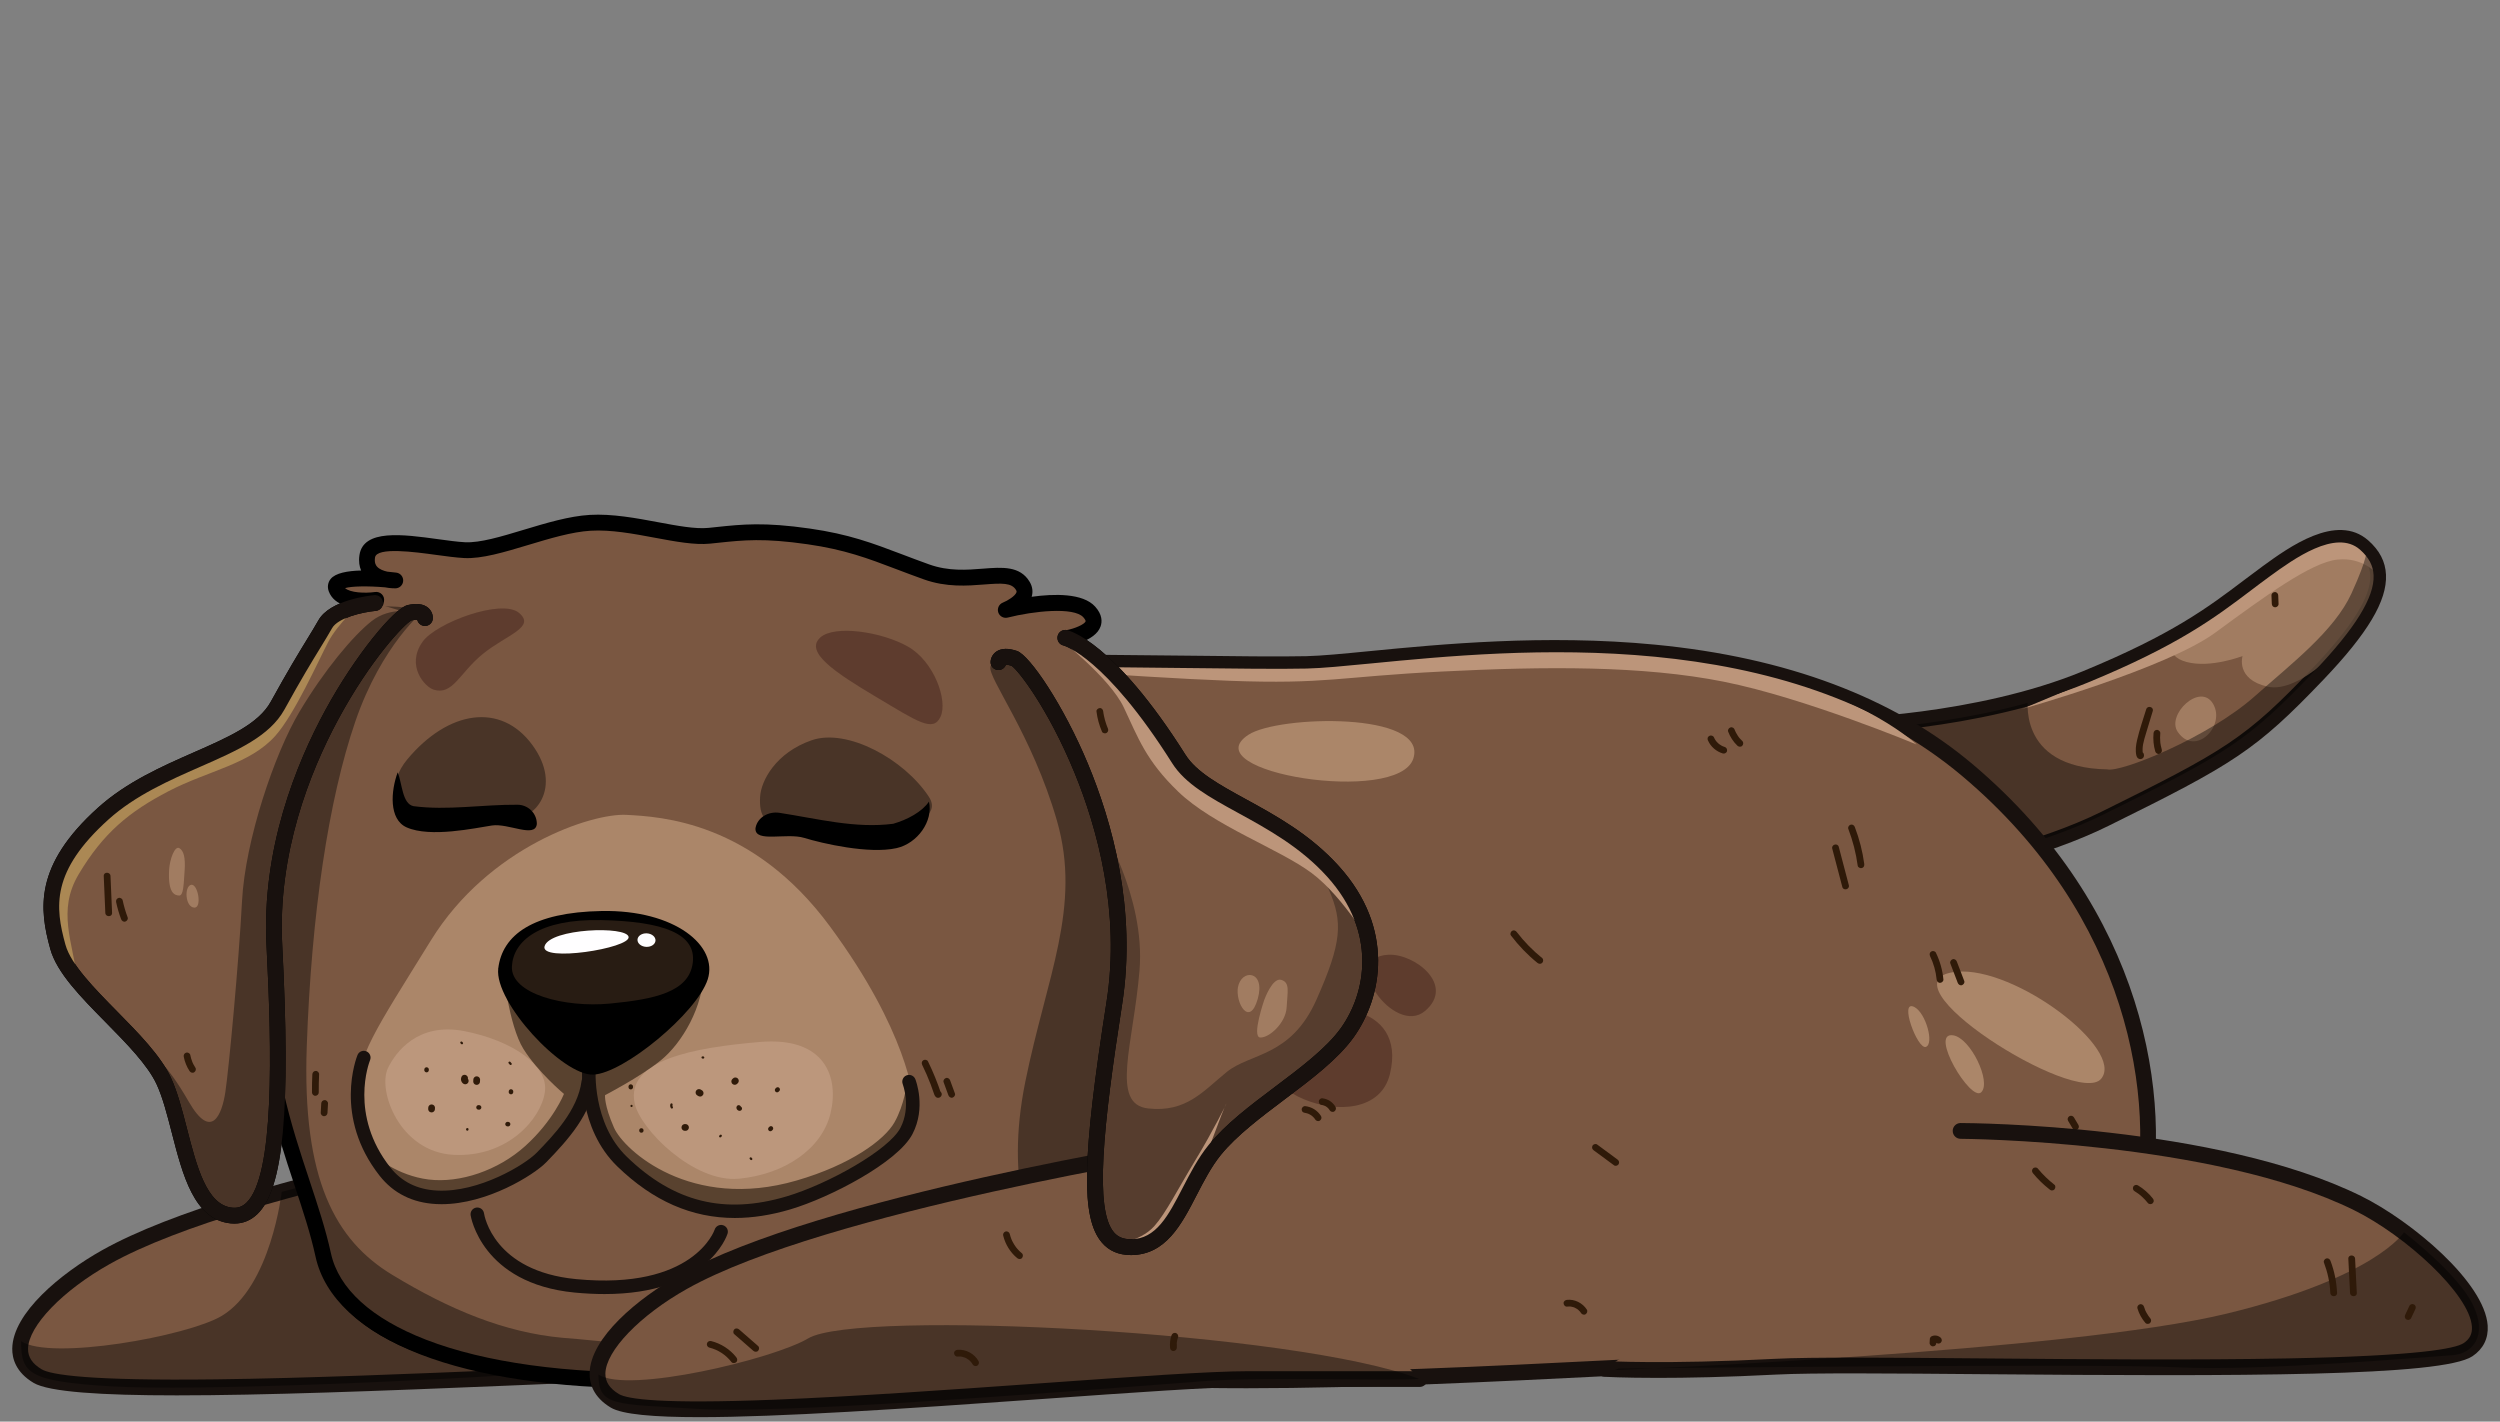 <svg xmlns="http://www.w3.org/2000/svg" width="204" height="116" viewBox="0 0 204 116" fill="none">
  <rect x="0" y="0" width="204" height="116" fill="#808080" stroke="none"/>
  <path d="M150.025 59.262C150.327 59.286 161.446 58.974 170.193 55.374C178.94 51.774 181.552 49.238 185.028 46.713C187.145 45.177 190.656 42.674 192.82 44.575C194.984 46.476 194.638 49.238 189.123 55.02C183.607 60.801 181.809 61.852 171.75 66.819C161.691 71.786 144.578 73.188 144.578 73.188" fill="#7A5741"/>
  <path d="M144.58 73.832C144.249 73.832 143.967 73.578 143.94 73.241C143.91 72.886 144.175 72.575 144.529 72.548C144.698 72.533 161.636 71.097 171.467 66.243C181.635 61.221 183.249 60.247 188.657 54.577C191.931 51.145 193.486 48.655 193.411 46.962C193.38 46.246 193.056 45.64 192.395 45.061C190.588 43.474 187.217 45.922 185.406 47.236C184.865 47.628 184.355 48.014 183.816 48.423C180.902 50.626 177.89 52.904 170.438 55.972C161.419 59.684 150.072 59.921 149.976 59.908C149.621 59.881 149.356 59.572 149.383 59.216C149.411 58.867 149.715 58.604 150.061 58.622C150.28 58.617 161.191 58.385 169.949 54.779C177.246 51.776 180.192 49.549 183.039 47.396C183.56 47.002 184.099 46.596 184.649 46.194C186.751 44.669 190.665 41.827 193.245 44.093C194.175 44.91 194.651 45.83 194.697 46.905C194.791 49.025 193.216 51.664 189.589 55.466C184.068 61.254 182.237 62.36 172.036 67.398C161.982 72.364 145.335 73.775 144.632 73.832C144.613 73.832 144.597 73.834 144.578 73.834L144.58 73.832Z" fill="#18110E"/>
  <path opacity="0.8" d="M177.707 59.726C179.132 61.785 181.642 59.238 180.591 57.44C179.542 55.642 176.741 58.331 177.707 59.726Z" fill="#AB8669"/>
  <path opacity="0.8" d="M177.269 52.026C177.269 52.026 176.489 53.507 178.445 54.023C180.401 54.538 182.992 53.531 182.992 53.531C182.992 53.531 182.403 55.425 185.028 56.029C187.652 56.632 191.658 52.473 193.077 50.221C194.496 47.966 194.951 45.204 192.321 44.146C189.691 43.087 182.926 48.389 181.218 49.538C179.51 50.686 177.267 52.026 177.267 52.026H177.269Z" fill="#AB8669"/>
  <path d="M164.955 57.87C164.955 57.87 176.774 54.555 180.782 51.612C184.79 48.67 188.601 45.876 190.74 45.661C192.878 45.446 193.98 46.857 193.98 46.857C193.98 46.857 193.611 43.303 190.213 43.959C186.816 44.614 182.725 48.955 179.994 50.477C177.265 51.999 171.657 55.072 171.657 55.072" fill="#BC957A"/>
  <path opacity="0.4" d="M165.507 56.765C165.507 56.765 164.403 62.654 171.957 62.781C173.025 63.062 180.167 60.204 183.991 56.811C186.969 54.168 190.486 51.478 191.882 48.419C193.279 45.36 193.108 44.851 193.108 44.851C193.108 44.851 195.975 47.438 191.43 52.409C186.884 57.379 183.216 61.384 175.61 64.893C163.902 71.701 144.467 73.252 144.467 73.252L150.036 59.303L162.147 58.108L165.503 56.763L165.507 56.765Z" fill="black"/>
  <path d="M144.58 73.556C144.391 73.556 144.229 73.411 144.214 73.218C144.198 73.015 144.348 72.837 144.551 72.82C144.722 72.805 161.71 71.366 171.589 66.488C181.795 61.447 183.416 60.468 188.856 54.765C192.184 51.276 193.765 48.719 193.685 46.947C193.65 46.15 193.297 45.484 192.576 44.851C190.603 43.117 187.115 45.65 185.242 47.01C184.699 47.404 184.189 47.79 183.648 48.199C180.748 50.392 177.75 52.66 170.332 55.711C161.482 59.353 150.39 59.627 150.006 59.627C150 59.627 149.996 59.627 149.996 59.627C149.794 59.612 149.641 59.434 149.658 59.231C149.673 59.031 149.844 58.878 150.048 58.893H150.052C150.311 58.893 161.338 58.617 170.052 55.03C177.382 52.014 180.341 49.776 183.205 47.61C183.724 47.216 184.263 46.809 184.811 46.412C186.85 44.93 190.647 42.173 193.063 44.295C193.934 45.059 194.379 45.917 194.423 46.912C194.512 48.924 192.912 51.579 189.392 55.271C183.902 61.026 182.08 62.126 171.916 67.147C161.911 72.088 144.785 73.538 144.612 73.553C144.601 73.553 144.591 73.553 144.58 73.553V73.556Z" fill="#18110E"/>
  <path d="M175.131 57.873C174.877 58.712 174.577 59.55 174.382 60.406C174.292 60.803 174.235 61.23 174.323 61.633C174.364 61.824 174.517 61.986 174.728 61.931C174.94 61.876 174.995 61.661 174.914 61.478C174.853 61.34 174.657 61.311 174.537 61.379C174.395 61.46 174.379 61.622 174.438 61.756L174.447 61.778V61.501L174.43 61.525L174.596 61.398L174.568 61.403L174.837 61.475C174.868 61.543 174.872 61.537 174.85 61.455C174.844 61.423 174.842 61.392 174.841 61.359C174.835 61.28 174.833 61.201 174.835 61.121C174.839 60.987 174.855 60.853 174.879 60.722C174.934 60.426 175.025 60.139 175.111 59.852C175.295 59.242 175.481 58.632 175.665 58.022C175.768 57.682 175.236 57.536 175.133 57.875L175.131 57.873Z" fill="#2F1A09"/>
  <path d="M175.728 59.833C175.682 60.33 175.731 60.838 175.869 61.318C175.91 61.456 176.066 61.557 176.21 61.511C176.353 61.465 176.445 61.32 176.403 61.171C176.372 61.06 176.344 60.95 176.322 60.838C176.311 60.777 176.3 60.716 176.291 60.656C176.3 60.712 176.287 60.628 176.287 60.624C176.283 60.593 176.28 60.563 176.278 60.532C176.258 60.3 176.258 60.065 176.28 59.833C176.293 59.689 176.144 59.551 176.004 59.557C175.844 59.564 175.742 59.678 175.728 59.833Z" fill="#2F1A09"/>
  <path d="M185.352 48.587C185.361 48.819 185.37 49.051 185.379 49.281C185.383 49.352 185.409 49.424 185.46 49.476C185.508 49.524 185.587 49.56 185.655 49.557C185.801 49.549 185.937 49.435 185.931 49.281C185.922 49.049 185.913 48.817 185.904 48.587C185.9 48.515 185.874 48.443 185.823 48.392C185.775 48.344 185.696 48.307 185.628 48.311C185.482 48.318 185.346 48.432 185.352 48.587Z" fill="#2F1A09"/>
  <path d="M67.171 55.285C69.257 53.27 98.701 54.374 106.615 54.19C114.528 54.006 143.071 48.121 160.536 62.839C173.834 74.047 176.898 89.005 174.605 99.202C172.314 109.399 162.111 110.984 147.245 111.019C132.379 111.054 89.062 115.275 77.652 109.953C65.024 104.062 50.979 99.988 51.862 74.634C52.324 61.367 67.17 55.287 67.17 55.287L67.171 55.285Z" fill="#7A5741"/>
  <path d="M101.725 113.281C91.167 113.281 81.885 112.636 77.38 110.535C76.366 110.062 75.324 109.593 74.316 109.138C62.552 103.836 50.39 98.352 51.218 74.608C51.413 68.997 54.199 63.769 59.275 59.49C62.799 56.518 66.231 54.985 66.837 54.725C68.625 53.415 78.311 53.281 96.48 53.498C100.77 53.55 104.476 53.594 106.598 53.544C107.833 53.515 109.567 53.347 111.762 53.132C117.463 52.576 126.08 51.737 135.044 52.602C145.791 53.638 154.507 56.916 160.948 62.344C174.971 74.163 177.408 89.66 175.231 99.34C174.106 104.344 171.039 107.675 165.854 109.524C160.656 111.38 153.53 111.645 147.243 111.661C143.428 111.67 137.74 111.956 131.154 112.287C122.059 112.743 111.359 113.281 101.721 113.281H101.725ZM84.641 54.694C82.359 54.694 80.131 54.711 78.083 54.753C69.187 54.937 67.823 55.561 67.619 55.749C67.56 55.806 67.492 55.85 67.416 55.881C67.379 55.896 63.728 57.414 60.079 60.5C55.241 64.591 52.692 69.354 52.508 74.656C51.709 97.535 62.948 102.601 74.847 107.966C75.859 108.422 76.905 108.893 77.926 109.37C86.252 113.253 112.169 111.952 131.093 111.002C137.696 110.671 143.399 110.384 147.245 110.375C153.421 110.36 160.411 110.102 165.426 108.314C170.227 106.6 172.943 103.661 173.978 99.061C176.074 89.732 173.703 74.778 160.122 63.331C145.642 51.128 123.686 53.266 111.891 54.416C109.67 54.633 107.914 54.805 106.631 54.834C104.486 54.884 100.77 54.84 96.467 54.788C92.849 54.746 88.666 54.696 84.643 54.696L84.641 54.694Z" fill="#18110E"/>
  <path d="M101.876 59.955C97.213 63.003 114.107 65.732 115.329 61.893C116.551 58.054 104.315 58.362 101.876 59.955Z" fill="#AB8669"/>
  <path opacity="0.8" d="M104.679 83.766C99.109 88.481 111.956 93.595 113.415 87.654C114.875 81.716 107.593 81.3 104.679 83.766Z" fill="#583629"/>
  <path opacity="0.8" d="M113.289 77.906C109.202 78.118 113.786 84.606 116.281 82.497C118.777 80.388 115.426 77.794 113.289 77.906Z" fill="#583629"/>
  <path d="M159.636 79.298C152.981 79.951 169.491 90.399 171.454 88.028C173.418 85.658 164.443 78.825 159.636 79.298Z" fill="#AB8669"/>
  <path d="M156.217 82.176C154.914 81.493 156.468 85.674 157.154 85.426C157.84 85.178 157.158 82.669 156.217 82.176Z" fill="#AB8669"/>
  <path d="M159.367 84.48C157.386 84.195 160.813 89.957 161.667 89.129C162.519 88.3 160.798 84.686 159.367 84.48Z" fill="#AB8669"/>
  <path d="M139.375 60.429C139.594 60.937 140.058 61.327 140.584 61.483C140.722 61.524 140.892 61.434 140.925 61.29C140.958 61.147 140.881 60.994 140.732 60.95C140.676 60.933 140.623 60.911 140.57 60.893C140.647 60.918 140.595 60.904 140.579 60.894C140.564 60.887 140.551 60.882 140.537 60.874C140.513 60.863 140.491 60.85 140.467 60.837C140.417 60.81 140.367 60.779 140.321 60.745C140.308 60.736 140.295 60.727 140.283 60.718C140.237 60.685 140.332 60.76 140.288 60.723C140.266 60.705 140.244 60.687 140.222 60.668C140.18 60.629 140.139 60.589 140.1 60.547C140.082 60.525 140.062 60.504 140.043 60.482C140.029 60.466 140.008 60.423 140.047 60.49C140.04 60.478 140.03 60.469 140.023 60.458C139.955 60.363 139.896 60.26 139.85 60.153C139.824 60.094 139.743 60.042 139.684 60.026C139.618 60.007 139.53 60.017 139.471 60.053C139.412 60.09 139.361 60.147 139.344 60.219C139.326 60.296 139.34 60.359 139.372 60.432L139.375 60.429Z" fill="#2F1A09"/>
  <path d="M141.014 59.695C141.182 60.133 141.435 60.53 141.778 60.854C141.883 60.953 142.065 60.966 142.168 60.854C142.271 60.742 142.28 60.569 142.168 60.464C142.094 60.394 142.023 60.321 141.958 60.243C141.942 60.223 141.925 60.203 141.908 60.182C141.901 60.173 141.894 60.164 141.886 60.155C141.896 60.164 141.919 60.199 141.897 60.17C141.866 60.127 141.835 60.085 141.807 60.041C141.752 59.958 141.702 59.873 141.656 59.785C141.632 59.739 141.608 59.691 141.588 59.643C141.583 59.632 141.579 59.621 141.574 59.612C141.557 59.577 141.581 59.619 141.581 59.63C141.581 59.61 141.557 59.57 141.55 59.549C141.524 59.481 141.489 59.422 141.423 59.384C141.364 59.349 141.275 59.334 141.209 59.356C141.078 59.398 140.961 59.551 141.016 59.697L141.014 59.695Z" fill="#2F1A09"/>
  <path d="M157.492 78.02C157.781 78.614 157.967 79.266 158.029 79.924C158.044 80.073 158.145 80.201 158.306 80.201C158.444 80.201 158.596 80.073 158.582 79.924C158.508 79.163 158.304 78.43 157.969 77.74C157.904 77.606 157.713 77.571 157.592 77.641C157.455 77.72 157.428 77.884 157.492 78.018V78.02Z" fill="#2F1A09"/>
  <path d="M159.145 78.613C159.347 79.141 159.55 79.669 159.75 80.197C159.802 80.332 159.938 80.438 160.091 80.391C160.221 80.348 160.339 80.195 160.284 80.05C160.082 79.522 159.879 78.994 159.678 78.466C159.627 78.331 159.491 78.225 159.338 78.272C159.207 78.315 159.09 78.467 159.145 78.613Z" fill="#2F1A09"/>
  <path d="M106.495 90.811C106.545 90.816 106.442 90.802 106.477 90.809C106.489 90.811 106.502 90.813 106.515 90.816C106.539 90.82 106.563 90.825 106.585 90.831C106.635 90.842 106.683 90.857 106.731 90.873C106.743 90.877 106.756 90.882 106.767 90.888C106.808 90.905 106.771 90.892 106.753 90.881C106.775 90.894 106.802 90.903 106.826 90.914C106.872 90.936 106.916 90.962 106.959 90.989C106.979 91.002 106.999 91.015 107.019 91.03C107.03 91.037 107.042 91.046 107.053 91.054C107.08 91.072 106.997 91.01 107.042 91.044C107.08 91.078 107.119 91.111 107.156 91.146C107.192 91.181 107.226 91.219 107.259 91.258C107.29 91.295 107.231 91.219 107.249 91.247C107.257 91.258 107.266 91.269 107.273 91.28C107.288 91.302 107.303 91.324 107.318 91.346C107.395 91.468 107.568 91.528 107.695 91.446C107.822 91.363 107.875 91.199 107.794 91.068C107.652 90.844 107.465 90.654 107.24 90.513C107.016 90.371 106.76 90.29 106.493 90.259C106.427 90.251 106.342 90.295 106.298 90.34C106.25 90.387 106.213 90.467 106.217 90.535C106.221 90.603 106.243 90.68 106.298 90.73C106.355 90.783 106.416 90.802 106.493 90.811H106.495Z" fill="#2F1A09"/>
  <path d="M107.892 90.166H107.904C107.88 90.166 107.855 90.16 107.831 90.158C107.928 90.171 108.02 90.197 108.111 90.236L108.044 90.208C108.138 90.249 108.226 90.298 108.307 90.361L108.252 90.319C108.33 90.379 108.398 90.447 108.458 90.523L108.416 90.468C108.447 90.508 108.475 90.55 108.501 90.595C108.572 90.72 108.753 90.775 108.878 90.694C109.003 90.613 109.055 90.449 108.977 90.317C108.865 90.124 108.707 89.962 108.519 89.838C108.331 89.715 108.114 89.647 107.892 89.617C107.827 89.608 107.741 89.654 107.696 89.698C107.649 89.746 107.612 89.825 107.615 89.893C107.619 89.962 107.641 90.039 107.696 90.088L107.752 90.131C107.794 90.157 107.842 90.168 107.892 90.168V90.166Z" fill="#2F1A09"/>
  <path d="M130.047 93.867C130.601 94.276 131.153 94.684 131.707 95.091C131.823 95.178 132.02 95.115 132.084 94.992C132.16 94.848 132.11 94.707 131.985 94.615C131.431 94.206 130.879 93.797 130.325 93.391C130.209 93.304 130.012 93.367 129.948 93.49C129.872 93.634 129.922 93.775 130.047 93.867Z" fill="#2F1A09"/>
  <path d="M127.87 106.619C127.934 106.611 127.999 106.607 128.063 106.609C128.094 106.609 128.124 106.611 128.155 106.615C128.164 106.615 128.223 106.622 128.179 106.617C128.138 106.611 128.184 106.617 128.192 106.619C128.256 106.63 128.319 106.644 128.38 106.663C128.409 106.672 128.438 106.681 128.466 106.692C128.497 106.705 128.499 106.701 128.466 106.692C128.483 106.698 128.497 106.707 128.512 106.714C128.567 106.74 128.621 106.769 128.672 106.803C128.698 106.819 128.724 106.836 128.748 106.854C128.72 106.83 128.803 106.893 128.748 106.854C128.76 106.865 128.773 106.876 128.786 106.887C128.832 106.928 128.876 106.97 128.917 107.016C128.928 107.029 128.939 107.042 128.95 107.055C128.954 107.06 128.959 107.066 128.963 107.071C128.976 107.088 128.972 107.082 128.952 107.057C128.961 107.057 129.003 107.132 129.009 107.141C129.086 107.263 129.257 107.323 129.386 107.241C129.508 107.161 129.568 106.992 129.486 106.863C129.143 106.33 128.499 105.997 127.864 106.068C127.721 106.085 127.581 106.184 127.588 106.344C127.594 106.481 127.711 106.639 127.864 106.62L127.87 106.619Z" fill="#2F1A09"/>
  <path d="M168.756 91.46C168.877 91.666 169.001 91.872 169.122 92.078C169.157 92.139 169.22 92.187 169.288 92.205C169.356 92.224 169.442 92.215 169.501 92.178C169.626 92.097 169.68 91.933 169.601 91.8C169.479 91.594 169.356 91.388 169.234 91.182C169.2 91.121 169.137 91.073 169.069 91.055C169.001 91.037 168.914 91.046 168.855 91.083C168.73 91.164 168.677 91.328 168.756 91.46Z" fill="#2F1A09"/>
  <path d="M150.82 67.634C151.192 68.604 151.449 69.612 151.589 70.641C151.61 70.788 151.799 70.869 151.93 70.834C152.09 70.79 152.143 70.643 152.123 70.494C151.983 69.465 151.724 68.456 151.354 67.487C151.3 67.347 151.168 67.251 151.013 67.293C150.881 67.33 150.767 67.492 150.82 67.634Z" fill="#2F1A09"/>
  <path d="M149.512 69.251C149.786 70.293 150.061 71.335 150.333 72.376C150.423 72.72 150.955 72.573 150.865 72.229C150.591 71.187 150.316 70.146 150.044 69.104C149.954 68.76 149.422 68.907 149.512 69.251Z" fill="#2F1A09"/>
  <path d="M123.29 76.333C123.921 77.163 124.641 77.915 125.453 78.57C125.569 78.664 125.731 78.683 125.843 78.57C125.94 78.473 125.959 78.274 125.843 78.18C125.072 77.556 124.369 76.842 123.767 76.053C123.677 75.935 123.529 75.873 123.39 75.954C123.274 76.022 123.2 76.211 123.29 76.331V76.333Z" fill="#2F1A09"/>
  <path d="M77.982 54.111C77.982 54.111 92.394 55.257 100.333 55.552C108.272 55.846 109.209 55.222 117.665 54.797C126.121 54.372 134.031 54.306 140.658 55.627C147.285 56.949 156.389 60.749 156.389 60.749C156.389 60.749 152.53 57.013 142.914 54.497C133.299 51.981 118.804 53.17 118.804 53.17C118.804 53.17 109.927 53.822 102.381 54.19C94.836 54.558 77.982 54.111 77.982 54.111Z" fill="#BC957A"/>
  <path d="M101.693 113.006C91.183 113.006 81.957 112.368 77.496 110.286C76.481 109.814 75.439 109.342 74.43 108.888C62.75 103.623 50.674 98.179 51.495 74.619C51.688 69.087 54.439 63.931 59.452 59.702C63.015 56.697 66.475 55.178 66.974 54.967C68.733 53.561 81.379 53.594 96.476 53.774C100.769 53.826 104.475 53.87 106.603 53.82C107.847 53.791 109.586 53.621 111.787 53.408C117.477 52.854 126.077 52.015 135.017 52.878C145.708 53.908 154.372 57.166 160.771 62.556C174.7 74.296 177.122 89.677 174.963 99.281C172.699 109.353 163.086 111.347 147.244 111.385C143.424 111.394 137.732 111.68 131.14 112.011C122.038 112.467 111.325 113.005 101.691 113.005L101.693 113.006ZM84.641 54.418C82.338 54.418 80.09 54.435 78.026 54.477C69.585 54.654 67.761 55.224 67.426 55.548C67.393 55.581 67.353 55.607 67.31 55.624C67.273 55.638 63.593 57.168 59.91 60.278C56.535 63.129 52.463 67.934 52.229 74.645C51.425 97.71 63.273 103.05 74.732 108.216C75.743 108.673 76.788 109.144 77.808 109.618C86.194 113.531 112.151 112.228 131.105 111.277C137.704 110.945 143.405 110.658 147.244 110.649C153.444 110.634 160.463 110.375 165.517 108.571C170.416 106.823 173.189 103.82 174.245 99.118C176.358 89.714 173.975 74.643 160.298 63.117C145.728 50.839 123.697 52.985 111.861 54.139C109.645 54.354 107.893 54.525 106.621 54.554C104.481 54.604 100.767 54.56 96.468 54.508C92.848 54.466 88.665 54.416 84.641 54.416V54.418Z" fill="#18110E"/>
  <path d="M50.486 91.363C50.486 91.363 20.121 96.148 8.643 102.582C3.76 105.318 -0.736 110.024 3.066 112.288C6.87 114.551 45.563 111.98 54.718 111.975C63.874 111.969 68.727 110.508 68.727 110.508" fill="#7A5741"/>
  <path d="M14.424 113.863C8.246 113.863 3.989 113.586 2.738 112.841C1.284 111.976 0.989 110.843 1 110.046C1.039 107.133 4.972 103.903 8.327 102.02C19.773 95.603 49.141 90.923 50.385 90.726C50.737 90.669 51.066 90.91 51.121 91.262C51.176 91.613 50.937 91.943 50.586 91.998C50.284 92.046 20.202 96.838 8.958 103.143C5.117 105.296 2.312 108.204 2.289 110.06C2.279 110.736 2.642 111.284 3.396 111.733C4.144 112.179 7.221 112.683 17.635 112.554C24.989 112.464 34.025 112.087 41.287 111.783C47.096 111.54 52.115 111.33 54.719 111.33C63.65 111.325 68.496 109.904 68.543 109.891C68.884 109.788 69.243 109.983 69.346 110.322C69.449 110.662 69.256 111.021 68.915 111.124C68.713 111.185 63.865 112.613 54.721 112.618C52.144 112.618 47.139 112.828 41.342 113.071C30.95 113.506 21.446 113.863 14.425 113.863H14.424Z" fill="#18110E"/>
  <path opacity="0.4" d="M1.723 109.437C4.111 111.054 15.337 109.03 18.098 107.374C22.121 104.959 22.987 97.254 22.987 97.254C22.987 97.254 37.29 93.41 41.219 93.031C45.148 92.651 48.277 91.547 53.43 95.412C53.43 95.412 63.02 103.307 62.079 108.11C61.615 110.477 55.583 111.215 50.485 111.607C36.131 112.711 15.759 113.537 9.014 113.125C2.269 112.713 1.726 112.052 1.721 109.437" fill="black"/>
  <path d="M26.328 58.666C23.691 63.32 21.683 70.034 21.536 79.979C21.388 89.924 25.04 96.256 26.379 102.407C27.719 108.557 37.53 112.878 54.127 112.635C70.725 112.392 89.572 104.341 90.354 103.459C91.136 102.578 91.223 104.238 91.975 100.406C92.728 96.575 96.981 78.552 94.767 67.934C92.555 57.315 87.115 52.057 87.115 52.057C87.115 52.057 90.277 51.485 88.884 49.937C87.49 48.39 82.075 49.768 82.075 49.768C82.075 49.768 84.143 48.955 83.466 47.814C82.369 45.968 79.22 47.961 75.602 46.669C71.984 45.375 70.009 44.352 65.987 43.774C61.964 43.196 60.289 43.478 57.882 43.723C55.473 43.966 51.498 42.469 48.17 42.666C44.843 42.861 40.493 45.031 37.92 44.899C35.347 44.764 30.259 43.395 29.97 45.407C29.681 47.418 32.263 47.368 32.263 47.368C32.263 47.368 26.952 46.724 27.438 48.038C27.923 49.352 30.708 48.946 30.708 48.946C30.708 48.946 30.148 51.936 26.333 58.67L26.328 58.666Z" fill="#7A5741"/>
  <path d="M52.824 113.286C45.373 113.286 38.989 112.335 34.298 110.517C29.43 108.632 26.474 105.874 25.748 102.541C25.339 100.664 24.704 98.746 24.031 96.718C22.511 92.13 20.786 86.929 20.889 79.966C21.022 71.097 22.661 63.822 25.766 58.346C28.359 53.769 29.43 50.937 29.839 49.647C28.81 49.656 27.27 49.457 26.828 48.255C26.697 47.9 26.751 47.534 26.975 47.25C27.365 46.757 28.363 46.581 29.467 46.553C29.332 46.236 29.253 45.826 29.329 45.307C29.638 43.157 32.886 43.603 35.752 43.997C36.569 44.109 37.342 44.216 37.949 44.247C39.16 44.309 40.897 43.787 42.736 43.231C44.557 42.683 46.44 42.114 48.13 42.015C49.938 41.908 51.935 42.282 53.696 42.611C55.268 42.905 56.751 43.183 57.815 43.075C58.041 43.053 58.262 43.029 58.479 43.005C60.559 42.786 62.355 42.594 66.078 43.13C69.269 43.588 71.181 44.313 73.601 45.231C74.295 45.495 75.013 45.767 75.819 46.056C77.407 46.625 78.901 46.507 80.219 46.402C81.772 46.281 83.241 46.165 84.021 47.479C84.253 47.869 84.308 48.288 84.183 48.697C86.01 48.445 88.362 48.388 89.364 49.499C89.962 50.162 89.938 50.738 89.812 51.104C89.595 51.743 88.913 52.142 88.296 52.381C89.888 54.236 93.633 59.323 95.398 67.794C97.424 77.516 94.147 93.151 92.913 99.037C92.785 99.651 92.68 100.152 92.608 100.522C92.1 103.113 91.848 103.628 91.027 103.761C90.941 103.776 90.928 103.777 90.838 103.879C89.881 104.955 70.852 113.025 54.138 113.27C53.698 113.277 53.258 113.279 52.826 113.279L52.824 113.286ZM26.327 58.666L26.887 58.984C23.891 64.271 22.306 71.338 22.177 79.988C22.078 86.732 23.764 91.823 25.253 96.315C25.935 98.378 26.581 100.325 27.005 102.27C27.634 105.159 30.315 107.596 34.76 109.319C39.572 111.183 46.263 112.107 54.114 111.991C70.614 111.748 88.837 103.866 89.884 103.014C90.249 102.612 90.58 102.537 90.777 102.504C90.867 102.327 91.04 101.801 91.338 100.283C91.412 99.909 91.519 99.403 91.647 98.781C92.866 92.967 96.103 77.523 94.132 68.066C91.992 57.79 86.715 52.572 86.662 52.521C86.489 52.353 86.424 52.101 86.495 51.871C86.564 51.641 86.758 51.468 86.995 51.426C87.731 51.29 88.506 50.937 88.587 50.699C88.598 50.666 88.557 50.546 88.401 50.371C87.621 49.505 84.321 49.864 82.229 50.395C81.899 50.478 81.561 50.292 81.457 49.968C81.355 49.645 81.518 49.297 81.835 49.172C82.234 49.013 82.841 48.632 82.943 48.336C82.956 48.301 82.97 48.253 82.908 48.145C82.552 47.548 81.774 47.58 80.315 47.694C78.94 47.803 77.228 47.937 75.381 47.276C74.562 46.983 73.839 46.709 73.139 46.443C70.793 45.552 68.94 44.849 65.89 44.411C62.326 43.899 60.686 44.072 58.61 44.291C58.391 44.315 58.17 44.337 57.94 44.361C56.692 44.486 55.121 44.194 53.455 43.883C51.685 43.551 49.854 43.209 48.201 43.307C46.663 43.397 44.854 43.943 43.104 44.47C41.155 45.057 39.316 45.612 37.879 45.537C37.218 45.502 36.418 45.394 35.573 45.278C33.88 45.046 30.727 44.613 30.601 45.495C30.54 45.922 30.665 46.122 30.764 46.234C30.959 46.455 31.296 46.579 31.604 46.647C31.863 46.671 32.11 46.698 32.334 46.726C32.669 46.766 32.917 47.061 32.899 47.398C32.883 47.736 32.606 48.003 32.268 48.009C32.192 48.01 31.845 48.01 31.412 47.926C30.004 47.806 28.687 47.83 28.157 47.988C28.569 48.367 29.77 48.426 30.608 48.307C30.812 48.277 31.022 48.349 31.166 48.498C31.309 48.647 31.372 48.859 31.335 49.063C31.311 49.19 30.713 52.236 26.887 58.986L26.327 58.668V58.666Z" fill="black"/>
  <path opacity="0.4" d="M34.62 49.79C34.62 49.79 31.159 52.558 28.987 58.896C26.816 65.233 25.41 74.559 25.031 85.412C24.652 96.264 27.355 101.2 32 104.021C36.645 106.842 41.154 108.734 45.922 109.166C49.198 109.398 51.774 109.95 55.681 109.304C60.731 108.633 68.963 107.276 72.827 105.587C79.616 102.622 84.467 101.211 84.467 101.211C84.467 101.211 81.929 96.84 83.665 88.269C85.4 79.699 88.275 74.014 86.245 66.966C84.215 59.919 80.584 55.308 80.816 54.399C81.048 53.489 82.885 53.585 83.582 54.358C84.279 55.131 89.289 54.47 89.289 54.47C89.289 54.47 93.984 59.873 95.005 68.587C96.026 77.301 94.869 85.386 94.057 90.393C93.246 95.401 91.652 101.214 91.181 103.217C90.708 105.219 90.651 103.009 90.651 103.009C90.651 103.009 76.07 110.545 61.804 112.015C56.13 112.6 49.855 113.224 44.435 112.096C38.522 110.867 33.535 110.189 31.345 108.842C27.416 106.428 26.192 101.297 26.192 101.297C26.192 101.297 23.82 93.989 22.879 90.807C21.939 87.625 21.637 76.201 22.484 70.533C23.33 64.864 26.286 57.647 28.277 54.802C28.973 53.806 29.598 50.632 30.576 49.577C31.88 49.277 34.619 49.787 34.619 49.787L34.62 49.79Z" fill="black"/>
  <path opacity="0.4" d="M62.023 65.033C61.948 66.503 62.277 67.49 64.841 67.806C67.404 68.123 77.794 68.07 75.794 65.015C73.792 61.96 69.136 59.396 66.226 60.406C63.317 61.415 62.093 63.697 62.023 65.035V65.033Z" fill="black"/>
  <path opacity="0.4" d="M41.286 66.887C43.684 67.121 45.979 64.217 43.417 60.759C40.855 57.301 36.584 57.96 33.244 61.953C31.588 63.935 32.12 66.004 34.109 66.889C36.098 67.774 39.398 66.705 41.286 66.889V66.887Z" fill="black"/>
  <path d="M52.63 113.012C37.188 113.012 27.589 109.405 26.203 103.036C25.791 101.144 25.134 99.158 24.437 97.057C22.856 92.29 21.065 86.887 21.168 79.971C21.299 71.149 22.928 63.92 26.008 58.484C28.89 53.399 29.902 50.449 30.217 49.359C29.295 49.416 27.53 49.359 27.089 48.161C26.991 47.895 27.028 47.633 27.194 47.423C27.578 46.936 28.778 46.82 29.95 46.833C29.636 46.435 29.518 45.938 29.602 45.349C29.871 43.47 32.976 43.897 35.716 44.273C36.54 44.385 37.319 44.494 37.937 44.525C39.2 44.591 40.955 44.059 42.818 43.498C44.623 42.953 46.491 42.39 48.147 42.293C49.925 42.188 51.901 42.558 53.648 42.883C55.24 43.181 56.742 43.461 57.844 43.351C58.072 43.329 58.293 43.305 58.508 43.281C60.569 43.064 62.349 42.874 66.039 43.404C69.201 43.857 71.1 44.578 73.503 45.491C74.199 45.754 74.918 46.028 75.726 46.317C77.37 46.904 78.895 46.785 80.24 46.68C81.77 46.56 83.091 46.455 83.783 47.622C83.982 47.955 84.024 48.314 83.904 48.658C83.855 48.802 83.781 48.934 83.691 49.058C85.485 48.763 88.145 48.562 89.157 49.687C89.665 50.25 89.65 50.721 89.549 51.019C89.321 51.685 88.441 52.066 87.815 52.258C89.177 53.771 93.261 58.901 95.127 67.855C97.14 77.52 93.874 93.115 92.642 98.983C92.513 99.6 92.409 100.102 92.335 100.472C91.834 103.023 91.61 103.389 90.981 103.492C90.863 103.511 90.784 103.523 90.627 103.7C90.097 104.298 84.677 106.632 78.279 108.634C72.141 110.553 62.969 112.87 54.13 112.999C53.624 113.007 53.122 113.01 52.627 113.01L52.63 113.012ZM26.647 58.848C23.629 64.176 22.031 71.287 21.903 79.984C21.801 86.775 23.572 92.115 25.134 96.826C25.837 98.947 26.502 100.951 26.921 102.881C27.562 105.82 30.267 108.229 34.748 109.849C39.516 111.571 46.033 112.386 54.123 112.267C70.866 112.02 89.313 103.971 90.082 103.211C90.384 102.872 90.635 102.806 90.865 102.769C90.894 102.763 90.934 102.758 90.946 102.752C91.049 102.679 91.249 102.2 91.615 100.334C91.689 99.962 91.794 99.456 91.925 98.836C93.147 93.008 96.391 77.522 94.409 68.007C92.249 57.637 86.915 52.372 86.862 52.32C86.763 52.225 86.726 52.081 86.766 51.949C86.807 51.816 86.917 51.719 87.052 51.693C87.714 51.571 88.71 51.209 88.855 50.782C88.908 50.622 88.827 50.421 88.612 50.182C87.593 49.05 83.614 49.755 82.167 50.123C81.98 50.171 81.786 50.064 81.726 49.878C81.667 49.694 81.761 49.494 81.941 49.424C82.219 49.313 83.049 48.894 83.209 48.421C83.257 48.281 83.238 48.148 83.15 47.999C82.712 47.263 81.827 47.294 80.297 47.416C78.949 47.521 77.27 47.653 75.478 47.013C74.662 46.722 73.939 46.448 73.24 46.181C70.879 45.285 69.013 44.576 65.932 44.135C62.334 43.618 60.68 43.792 58.584 44.015C58.367 44.037 58.144 44.061 57.916 44.085C56.708 44.206 55.155 43.918 53.51 43.608C51.723 43.273 49.875 42.929 48.188 43.029C46.616 43.121 44.792 43.671 43.028 44.205C41.103 44.784 39.286 45.333 37.897 45.261C37.247 45.228 36.454 45.119 35.613 45.003C33.452 44.707 30.495 44.3 30.329 45.454C30.27 45.859 30.346 46.174 30.559 46.415C30.811 46.7 31.213 46.846 31.561 46.919C31.864 46.947 32.122 46.976 32.304 46.998C32.495 47.022 32.637 47.19 32.628 47.383C32.619 47.576 32.461 47.729 32.267 47.733C32.238 47.733 31.901 47.738 31.474 47.653C29.621 47.493 27.953 47.584 27.77 47.882C27.77 47.882 27.773 47.893 27.779 47.909C28.09 48.752 30.004 48.673 30.65 48.579C30.765 48.561 30.885 48.603 30.968 48.688C31.051 48.774 31.086 48.894 31.064 49.01C31.04 49.135 30.449 52.136 26.647 58.848Z" fill="black"/>
  <path d="M75.247 86.889C75.503 87.412 75.735 87.943 75.943 88.488C76.046 88.76 76.136 89.037 76.235 89.309C76.292 89.465 76.406 89.605 76.59 89.579C76.76 89.557 76.898 89.368 76.83 89.198C76.785 89.088 76.693 88.99 76.563 88.996H76.552C76.198 89.013 76.197 89.565 76.552 89.548H76.563C76.474 89.48 76.386 89.412 76.296 89.346L76.302 89.359V89.211L76.298 89.228L76.425 89.062L76.412 89.07L76.625 89.042L76.605 89.035L76.771 89.162C76.778 89.2 76.774 89.193 76.76 89.139C76.749 89.108 76.739 89.079 76.728 89.047C76.71 88.994 76.692 88.941 76.673 88.887C76.633 88.773 76.592 88.659 76.552 88.545C76.474 88.334 76.392 88.122 76.307 87.914C76.127 87.474 75.933 87.038 75.725 86.611C75.659 86.477 75.47 86.44 75.348 86.512C75.212 86.591 75.183 86.754 75.249 86.889H75.247Z" fill="#2F1A09"/>
  <path d="M76.998 88.306C77.129 88.661 77.257 89.016 77.388 89.372C77.438 89.506 77.578 89.613 77.728 89.565C77.861 89.523 77.975 89.37 77.922 89.225C77.791 88.869 77.662 88.514 77.531 88.159C77.482 88.025 77.342 87.918 77.191 87.966C77.058 88.008 76.944 88.161 76.998 88.306Z" fill="#2F1A09"/>
  <path d="M75.326 102.221C75.16 102.303 75.028 102.425 74.903 102.559C74.842 102.624 74.798 102.681 74.726 102.714C74.709 102.721 74.669 102.721 74.641 102.714C74.586 102.701 74.555 102.684 74.487 102.642C74.168 102.441 73.931 102.119 73.646 101.878C73.34 101.617 72.968 101.391 72.549 101.485C72.269 101.547 72.006 101.742 71.757 101.878C71.607 101.961 71.456 102.046 71.312 102.143C71.231 102.197 71.154 102.256 71.077 102.314C71.038 102.344 70.999 102.375 70.963 102.408C70.843 102.493 70.904 102.517 71.148 102.478L71.229 102.673V102.637C71.204 102.701 71.178 102.767 71.15 102.832L71.18 102.808L70.984 102.889L70.916 102.874L70.79 102.708L70.799 102.745C70.892 103.087 71.426 102.942 71.331 102.598C71.248 102.296 70.784 102.23 70.686 102.561C70.644 102.705 70.712 102.863 70.835 102.94C70.986 103.036 71.145 102.981 71.268 102.872C71.531 102.64 71.82 102.467 72.129 102.302C72.315 102.202 72.552 102.013 72.749 102.013C73.025 102.015 73.314 102.318 73.519 102.519C73.776 102.771 74.034 103.065 74.373 103.207C74.557 103.283 74.754 103.295 74.938 103.218C75.206 103.106 75.339 102.828 75.596 102.699C75.915 102.541 75.635 102.064 75.319 102.222L75.326 102.221Z" fill="#2F1A09"/>
  <path d="M74.368 102.141C74.094 102.231 73.838 102.395 73.657 102.623C73.63 102.649 73.611 102.678 73.6 102.712C73.584 102.745 73.575 102.78 73.576 102.818C73.576 102.886 73.606 102.967 73.657 103.013C73.709 103.059 73.779 103.098 73.853 103.094C73.921 103.091 74.003 103.07 74.047 103.013C74.11 102.934 74.182 102.862 74.263 102.802L74.208 102.844C74.292 102.778 74.386 102.724 74.484 102.682L74.417 102.71C74.449 102.697 74.482 102.684 74.515 102.673C74.583 102.651 74.644 102.608 74.681 102.546C74.716 102.487 74.73 102.399 74.708 102.332C74.686 102.266 74.646 102.202 74.581 102.167C74.517 102.132 74.439 102.115 74.368 102.139V102.141Z" fill="#2F1A09"/>
  <path d="M25.487 87.662C25.463 88.155 25.454 88.648 25.458 89.142C25.458 89.285 25.585 89.425 25.734 89.418C25.883 89.41 26.012 89.296 26.01 89.142C26.006 88.648 26.017 88.155 26.039 87.662C26.047 87.519 25.907 87.379 25.763 87.386C25.609 87.393 25.495 87.507 25.487 87.662Z" fill="#2F1A09"/>
  <path d="M26.213 90.043L26.172 90.806C26.165 90.95 26.305 91.088 26.448 91.083C26.605 91.075 26.717 90.961 26.724 90.806L26.765 90.043C26.772 89.899 26.632 89.761 26.489 89.767C26.332 89.774 26.22 89.888 26.213 90.043Z" fill="#2F1A09"/>
  <path d="M29.055 89.524C28.926 92.018 31.626 97.903 34.83 97.695C38.034 97.487 42.136 96.03 44.348 94.263C46.56 92.496 47.801 90.31 47.801 90.31C47.801 90.31 49.183 92.631 50.239 93.998C51.295 95.365 55.627 98.775 58.073 98.715C60.519 98.654 64.66 98.494 67.361 97.136C70.063 95.778 72.172 95.137 73 93.68C73.828 92.222 74.802 91.337 74.664 90.393C74.526 89.449 74.047 84.176 67.729 75.602C61.412 67.028 53.916 66.638 51.106 66.493C48.296 66.347 39.885 69.097 35.169 76.723C30.452 84.349 29.239 85.972 29.055 89.524Z" fill="#AB8669"/>
  <path opacity="0.7" d="M51.787 90.025C52.227 92.134 56.608 96.541 60.313 96.181C64.017 95.82 67.058 93.766 67.768 90.855C68.478 87.943 67.365 84.568 61.997 85.026C56.629 85.485 51.049 86.486 51.787 90.025Z" fill="#C49F85"/>
  <path opacity="0.7" d="M31.667 87.137C30.771 88.961 32.6 94.003 37.011 94.234C41.422 94.463 44.166 91.287 44.465 89.092C44.763 86.896 41.733 84.896 37.904 84.143C34.074 83.39 32.285 85.878 31.667 87.135V87.137Z" fill="#C49F85"/>
  <path opacity="0.7" d="M41.022 79.054C41.022 79.054 41.519 83.686 42.71 85.591C43.9 87.496 46.02 89.264 46.02 89.264C46.02 89.264 45.17 91.432 42.851 93.523C40.652 95.505 37.533 96.563 34.969 96.247C32.406 95.93 30.645 94.364 30.645 94.364C30.645 94.364 32.146 97.391 34.158 97.678C36.169 97.967 38.773 96.721 40.185 96.563C41.596 96.405 45.415 93.84 46.236 92.224C47.056 90.608 47.811 90.278 47.811 90.278C47.811 90.278 48.954 93.102 51.413 95.441C53.871 97.78 56.755 99.035 59.162 98.792C61.569 98.549 66.426 97.327 69.065 96.173C71.704 95.021 72.88 93.992 73.761 92.833C74.643 91.672 73.988 88.457 73.988 88.457C73.988 88.457 73.798 90.153 72.986 91.587C72.175 93.019 69.418 95.049 64.999 96.331C56.392 98.832 50.919 93.873 50.104 92.021C49.287 90.172 49.371 89.366 49.371 89.366C49.371 89.366 52.169 87.925 53.899 86.541C55.629 85.157 57.445 82.118 57.414 79.168C57.382 76.219 44.692 75.744 40.652 79.036" fill="#372518"/>
  <path d="M36.032 98.262C35.887 98.262 35.741 98.258 35.596 98.251C33.658 98.15 32.105 97.373 30.979 95.943C27.193 91.136 29.09 86.295 29.173 86.09C29.287 85.807 29.609 85.673 29.893 85.787C30.174 85.901 30.311 86.223 30.198 86.504C30.126 86.685 28.47 90.971 31.847 95.261C32.767 96.429 34.048 97.066 35.655 97.149C39.091 97.329 42.863 95.018 43.787 94.068C45.125 92.692 47.146 90.614 47.455 88.212C47.493 87.91 47.77 87.695 48.073 87.736C48.375 87.774 48.588 88.052 48.55 88.354C48.22 90.906 46.408 92.957 44.578 94.837C43.561 95.885 39.74 98.262 36.034 98.262H36.032Z" fill="#18110E"/>
  <path d="M59.968 99.388C56.446 99.388 53.284 97.997 50.384 95.19C47.139 92.051 47.493 87.29 47.509 87.087C47.535 86.784 47.8 86.557 48.105 86.583C48.409 86.609 48.635 86.876 48.61 87.179C48.606 87.224 48.289 91.627 51.153 94.397C54.981 98.102 59.12 99.129 64.175 97.629C67.58 96.618 72.541 93.836 73.478 92.028C74.367 90.313 73.669 88.484 73.664 88.466C73.553 88.182 73.691 87.862 73.975 87.75C74.258 87.639 74.576 87.776 74.691 88.059C74.727 88.153 75.587 90.365 74.459 92.537C73.264 94.839 67.756 97.717 64.49 98.687C62.918 99.152 61.415 99.386 59.97 99.388H59.968Z" fill="#18110E"/>
  <path d="M37.672 87.846C37.656 87.876 37.643 87.907 37.632 87.94C37.621 87.973 37.619 88.012 37.615 88.041C37.615 88.052 37.615 88.063 37.615 88.075C37.617 88.108 37.621 88.143 37.63 88.176C37.637 88.207 37.656 88.242 37.667 88.269C37.67 88.279 37.676 88.288 37.681 88.297C37.698 88.321 37.715 88.343 37.733 88.365C37.737 88.369 37.739 88.373 37.742 88.376C37.766 88.4 37.794 88.42 37.823 88.439C37.855 88.459 37.889 88.47 37.926 88.472C37.963 88.479 38 88.479 38.037 88.466C38.074 88.457 38.105 88.441 38.13 88.417C38.16 88.397 38.184 88.371 38.202 88.34L38.23 88.273C38.243 88.224 38.243 88.176 38.23 88.126L38.202 88.06C38.178 88.017 38.145 87.986 38.103 87.96C38.099 87.959 38.097 87.957 38.094 87.953L38.149 87.995C38.14 87.988 38.13 87.979 38.123 87.97L38.166 88.025C38.156 88.014 38.149 88.001 38.143 87.988L38.171 88.054C38.166 88.04 38.16 88.023 38.158 88.006L38.167 88.08C38.167 88.065 38.167 88.05 38.167 88.036L38.158 88.109C38.16 88.095 38.164 88.082 38.169 88.067L38.142 88.133C38.142 88.133 38.145 88.124 38.147 88.121C38.167 88.089 38.178 88.054 38.18 88.017C38.188 87.981 38.188 87.944 38.175 87.907C38.166 87.87 38.149 87.839 38.125 87.813C38.105 87.784 38.079 87.76 38.048 87.741L37.981 87.714C37.932 87.701 37.884 87.701 37.834 87.714L37.768 87.741C37.726 87.765 37.694 87.798 37.669 87.841L37.672 87.846Z" fill="#2F1A09"/>
  <path d="M38.624 88.105L38.617 88.249C38.617 88.288 38.624 88.323 38.641 88.356C38.652 88.391 38.671 88.42 38.698 88.444C38.724 88.472 38.753 88.49 38.786 88.501C38.82 88.518 38.855 88.527 38.893 88.525L38.967 88.516C39.013 88.503 39.053 88.479 39.088 88.444L39.131 88.389C39.156 88.347 39.167 88.299 39.167 88.249L39.175 88.105C39.175 88.067 39.167 88.032 39.151 87.999C39.14 87.964 39.121 87.934 39.094 87.91C39.068 87.883 39.039 87.864 39.005 87.853C38.972 87.837 38.937 87.828 38.899 87.829L38.825 87.838C38.779 87.851 38.739 87.875 38.704 87.91L38.661 87.966C38.636 88.008 38.624 88.056 38.624 88.105Z" fill="#2F1A09"/>
  <path d="M34.945 90.4L34.94 90.496C34.94 90.535 34.947 90.57 34.963 90.603C34.974 90.638 34.993 90.667 35.02 90.691C35.046 90.719 35.076 90.737 35.109 90.748C35.142 90.765 35.177 90.774 35.215 90.772L35.289 90.763C35.335 90.75 35.376 90.726 35.411 90.691L35.453 90.636C35.479 90.594 35.49 90.546 35.49 90.496L35.495 90.4C35.495 90.362 35.488 90.327 35.471 90.294C35.46 90.259 35.442 90.229 35.414 90.205C35.389 90.178 35.359 90.159 35.326 90.148C35.293 90.132 35.258 90.122 35.219 90.124L35.146 90.133C35.1 90.146 35.059 90.17 35.024 90.205L34.982 90.26C34.956 90.303 34.945 90.351 34.945 90.4Z" fill="#2F1A09"/>
  <path d="M56.898 89.387L56.99 89.44C57.022 89.46 57.057 89.471 57.093 89.473C57.13 89.481 57.167 89.481 57.204 89.468C57.241 89.459 57.272 89.442 57.298 89.418C57.327 89.398 57.351 89.372 57.37 89.341L57.397 89.274C57.41 89.225 57.41 89.177 57.397 89.127L57.37 89.061C57.346 89.019 57.312 88.987 57.27 88.962L57.178 88.908C57.147 88.888 57.112 88.877 57.075 88.875C57.038 88.868 57.001 88.868 56.965 88.881C56.928 88.89 56.897 88.906 56.871 88.93C56.841 88.951 56.817 88.976 56.799 89.008L56.771 89.074C56.758 89.124 56.758 89.171 56.771 89.221L56.799 89.287C56.823 89.33 56.856 89.361 56.898 89.387Z" fill="#2F1A09"/>
  <path d="M60.151 88.438L60.201 88.392C60.228 88.366 60.247 88.337 60.258 88.304C60.274 88.271 60.283 88.236 60.282 88.197C60.282 88.158 60.274 88.123 60.258 88.09C60.247 88.055 60.228 88.026 60.201 88.002L60.145 87.96C60.103 87.934 60.055 87.923 60.006 87.923L59.932 87.932C59.886 87.945 59.846 87.969 59.811 88.004L59.761 88.05C59.733 88.076 59.715 88.105 59.704 88.138C59.687 88.171 59.678 88.206 59.68 88.245C59.68 88.284 59.687 88.319 59.704 88.352C59.715 88.387 59.733 88.416 59.761 88.44L59.816 88.482C59.858 88.508 59.906 88.519 59.956 88.519L60.03 88.51C60.076 88.497 60.116 88.473 60.151 88.438Z" fill="#2F1A09"/>
  <path d="M62.781 91.948L62.731 91.994C62.713 92.01 62.7 92.031 62.692 92.053C62.681 92.075 62.676 92.099 62.676 92.124C62.676 92.15 62.679 92.174 62.692 92.196C62.7 92.218 62.713 92.239 62.731 92.255L62.768 92.285C62.797 92.301 62.827 92.31 62.86 92.31L62.91 92.303C62.941 92.294 62.968 92.279 62.99 92.255L63.04 92.209C63.059 92.192 63.071 92.172 63.079 92.15C63.09 92.128 63.095 92.104 63.095 92.079C63.095 92.053 63.092 92.029 63.079 92.007C63.071 91.985 63.059 91.964 63.04 91.948L63.003 91.918C62.974 91.902 62.944 91.893 62.911 91.893L62.862 91.9C62.83 91.909 62.803 91.924 62.781 91.948Z" fill="#2F1A09"/>
  <path d="M58.752 92.613L58.702 92.659C58.702 92.659 58.687 92.677 58.684 92.688C58.678 92.699 58.674 92.71 58.676 92.723C58.676 92.736 58.678 92.747 58.684 92.758C58.687 92.769 58.693 92.78 58.702 92.787L58.72 92.802C58.735 92.811 58.75 92.815 58.766 92.815L58.79 92.811C58.805 92.808 58.82 92.798 58.831 92.787L58.88 92.741C58.88 92.741 58.895 92.723 58.899 92.712C58.904 92.701 58.908 92.69 58.906 92.677C58.906 92.664 58.904 92.653 58.899 92.642C58.895 92.631 58.89 92.62 58.88 92.613L58.862 92.598C58.847 92.589 58.833 92.585 58.816 92.585L58.792 92.589C58.778 92.592 58.763 92.602 58.752 92.613Z" fill="#2F1A09"/>
  <path d="M54.704 90.102C54.669 90.203 54.684 90.325 54.743 90.415C54.756 90.435 54.774 90.452 54.798 90.457C54.822 90.463 54.85 90.461 54.87 90.448C54.91 90.422 54.931 90.365 54.903 90.323C54.894 90.31 54.886 90.295 54.881 90.281L54.89 90.303C54.881 90.279 54.874 90.255 54.87 90.231L54.874 90.255C54.87 90.231 54.87 90.205 54.874 90.179L54.87 90.203C54.872 90.185 54.877 90.166 54.883 90.15C54.89 90.128 54.885 90.098 54.874 90.078C54.862 90.058 54.84 90.041 54.818 90.036C54.767 90.025 54.723 90.05 54.704 90.1V90.102Z" fill="#2F1A09"/>
  <path d="M60.099 90.314C60.096 90.332 60.092 90.353 60.092 90.373C60.092 90.377 60.092 90.378 60.092 90.382C60.092 90.4 60.096 90.421 60.099 90.439C60.099 90.443 60.099 90.447 60.101 90.45C60.108 90.471 60.116 90.491 60.127 90.511C60.127 90.515 60.13 90.516 60.132 90.52C60.142 90.533 60.153 90.548 60.164 90.559C60.164 90.559 60.165 90.562 60.167 90.562C60.182 90.579 60.202 90.594 60.219 90.605C60.224 90.609 60.23 90.612 60.235 90.614C60.252 90.621 60.27 90.631 60.289 90.636C60.292 90.636 60.294 90.636 60.298 90.638C60.307 90.638 60.318 90.64 60.325 90.642C60.333 90.643 60.344 90.645 60.353 90.645C60.357 90.645 60.361 90.645 60.364 90.645C60.39 90.645 60.414 90.642 60.436 90.629C60.458 90.621 60.478 90.609 60.495 90.59C60.513 90.573 60.526 90.553 60.533 90.531C60.544 90.509 60.55 90.485 60.55 90.459L60.543 90.41C60.533 90.378 60.519 90.351 60.495 90.329L60.458 90.299C60.429 90.283 60.399 90.273 60.366 90.273C60.361 90.273 60.357 90.273 60.351 90.273L60.401 90.281C60.401 90.281 60.388 90.277 60.381 90.275L60.425 90.294C60.425 90.294 60.412 90.286 60.405 90.283L60.441 90.312C60.441 90.312 60.429 90.301 60.425 90.296L60.454 90.332C60.454 90.332 60.445 90.32 60.443 90.312L60.462 90.356C60.462 90.356 60.456 90.344 60.456 90.336L60.464 90.386C60.464 90.386 60.464 90.373 60.464 90.366L60.456 90.415C60.456 90.415 60.456 90.415 60.456 90.413C60.464 90.389 60.465 90.364 60.46 90.34C60.46 90.316 60.451 90.292 60.438 90.272C60.427 90.25 60.41 90.233 60.39 90.22C60.371 90.204 60.351 90.193 60.327 90.187L60.278 90.18C60.245 90.18 60.213 90.189 60.186 90.206L60.149 90.235C60.127 90.257 60.11 90.285 60.101 90.316L60.099 90.314Z" fill="#2F1A09"/>
  <path d="M63.33 88.772L63.28 88.818C63.261 88.835 63.248 88.855 63.241 88.877C63.23 88.899 63.225 88.923 63.225 88.949C63.225 88.974 63.228 88.998 63.241 89.02C63.248 89.043 63.261 89.063 63.28 89.079L63.317 89.109C63.346 89.125 63.376 89.135 63.409 89.135L63.458 89.127C63.49 89.118 63.517 89.103 63.539 89.079L63.589 89.033C63.607 89.017 63.62 88.996 63.628 88.974C63.639 88.952 63.644 88.928 63.644 88.903C63.644 88.877 63.641 88.853 63.628 88.831C63.62 88.809 63.607 88.789 63.589 88.772L63.552 88.743C63.523 88.726 63.493 88.717 63.46 88.717L63.41 88.724C63.379 88.733 63.352 88.748 63.33 88.772Z" fill="#2F1A09"/>
  <path d="M57.333 86.381H57.381C57.394 86.385 57.404 86.381 57.416 86.376C57.427 86.372 57.438 86.366 57.445 86.357C57.454 86.348 57.46 86.339 57.463 86.328C57.469 86.317 57.473 86.306 57.471 86.293L57.467 86.269C57.463 86.254 57.454 86.239 57.443 86.228L57.425 86.214C57.41 86.204 57.395 86.201 57.379 86.201H57.331C57.318 86.197 57.307 86.201 57.296 86.206C57.285 86.21 57.274 86.215 57.267 86.225C57.257 86.234 57.252 86.243 57.248 86.254C57.243 86.265 57.239 86.276 57.241 86.289L57.244 86.313C57.248 86.328 57.257 86.342 57.268 86.353L57.287 86.368C57.301 86.377 57.316 86.381 57.333 86.381Z" fill="#2F1A09"/>
  <path d="M41.513 89.064V89.112C41.509 89.138 41.515 89.162 41.526 89.183C41.533 89.206 41.546 89.226 41.564 89.242C41.581 89.261 41.601 89.274 41.623 89.281C41.645 89.292 41.669 89.298 41.695 89.298L41.745 89.29C41.776 89.281 41.804 89.266 41.826 89.242L41.855 89.206C41.872 89.176 41.881 89.147 41.881 89.114V89.066C41.885 89.04 41.879 89.016 41.868 88.994C41.861 88.972 41.848 88.952 41.829 88.935C41.813 88.917 41.793 88.904 41.77 88.896C41.748 88.885 41.724 88.88 41.699 88.88L41.649 88.887C41.618 88.896 41.59 88.911 41.568 88.935L41.539 88.972C41.522 89.001 41.513 89.031 41.513 89.064Z" fill="#2F1A09"/>
  <path d="M39.095 90.18H39.047C39.021 90.176 38.998 90.182 38.975 90.193C38.953 90.2 38.933 90.213 38.916 90.231C38.898 90.248 38.885 90.268 38.878 90.29C38.867 90.312 38.861 90.336 38.861 90.362L38.869 90.412C38.878 90.443 38.893 90.471 38.916 90.493L38.953 90.522C38.983 90.539 39.012 90.548 39.045 90.548H39.093C39.119 90.552 39.143 90.546 39.165 90.535C39.187 90.528 39.207 90.515 39.224 90.496C39.242 90.48 39.255 90.46 39.263 90.438C39.274 90.415 39.279 90.391 39.279 90.366L39.272 90.316C39.263 90.285 39.248 90.257 39.224 90.235L39.187 90.206C39.158 90.189 39.128 90.18 39.095 90.18Z" fill="#2F1A09"/>
  <path d="M41.462 91.545H41.414C41.389 91.541 41.365 91.547 41.343 91.558C41.321 91.565 41.3 91.578 41.284 91.597C41.265 91.613 41.252 91.633 41.245 91.656C41.234 91.678 41.228 91.701 41.228 91.727L41.236 91.777C41.245 91.808 41.26 91.836 41.284 91.858L41.321 91.887C41.35 91.904 41.379 91.913 41.413 91.913H41.46C41.486 91.917 41.51 91.911 41.532 91.9C41.554 91.893 41.575 91.88 41.591 91.862C41.609 91.845 41.622 91.825 41.63 91.803C41.641 91.781 41.646 91.757 41.646 91.731L41.639 91.681C41.63 91.65 41.615 91.622 41.591 91.6L41.554 91.571C41.525 91.554 41.495 91.545 41.462 91.545Z" fill="#2F1A09"/>
  <path d="M34.624 87.272V87.32C34.62 87.346 34.626 87.37 34.637 87.391C34.644 87.414 34.657 87.434 34.676 87.45C34.692 87.469 34.712 87.482 34.735 87.489C34.757 87.5 34.781 87.506 34.806 87.506L34.856 87.498C34.887 87.489 34.915 87.474 34.937 87.45L34.967 87.414C34.983 87.384 34.992 87.355 34.992 87.322V87.274C34.996 87.248 34.99 87.224 34.979 87.202C34.972 87.18 34.959 87.16 34.941 87.143C34.924 87.125 34.904 87.112 34.882 87.105C34.86 87.093 34.836 87.088 34.81 87.088L34.76 87.095C34.729 87.105 34.702 87.119 34.679 87.143L34.65 87.18C34.633 87.209 34.624 87.239 34.624 87.272Z" fill="#2F1A09"/>
  <path d="M41.514 86.778L41.604 86.879C41.604 86.879 41.623 86.894 41.634 86.898C41.645 86.903 41.656 86.907 41.669 86.905C41.681 86.905 41.692 86.903 41.703 86.898C41.715 86.894 41.726 86.888 41.733 86.879C41.749 86.861 41.761 86.839 41.761 86.815L41.757 86.791C41.753 86.776 41.744 86.761 41.733 86.751L41.643 86.649C41.643 86.649 41.624 86.635 41.613 86.631C41.602 86.625 41.591 86.622 41.578 86.624C41.566 86.624 41.554 86.625 41.543 86.631C41.532 86.635 41.521 86.64 41.514 86.649C41.497 86.668 41.486 86.69 41.486 86.714L41.49 86.738C41.494 86.752 41.503 86.767 41.514 86.778Z" fill="#2F1A09"/>
  <path d="M38.166 92.049C38.144 92.043 38.133 92.043 38.11 92.049C38.092 92.053 38.079 92.064 38.064 92.075C38.064 92.075 38.064 92.075 38.062 92.077C38.057 92.084 38.051 92.09 38.046 92.097C38.041 92.106 38.037 92.115 38.035 92.124C38.033 92.134 38.031 92.145 38.031 92.156C38.031 92.156 38.031 92.158 38.031 92.159C38.031 92.169 38.033 92.178 38.035 92.187C38.035 92.187 38.035 92.189 38.035 92.191C38.037 92.196 38.042 92.207 38.044 92.213V92.215C38.05 92.222 38.053 92.229 38.061 92.235C38.074 92.248 38.088 92.255 38.107 92.263C38.125 92.268 38.144 92.266 38.162 92.263C38.175 92.259 38.184 92.253 38.193 92.246C38.202 92.239 38.212 92.231 38.217 92.22C38.224 92.209 38.228 92.198 38.228 92.185C38.23 92.172 38.23 92.161 38.228 92.148L38.219 92.126C38.212 92.112 38.201 92.102 38.186 92.093L38.164 92.084C38.147 92.08 38.131 92.08 38.114 92.084L38.138 92.08C38.138 92.08 38.136 92.08 38.134 92.08L38.158 92.084C38.158 92.084 38.156 92.084 38.155 92.084L38.177 92.093H38.175L38.193 92.108C38.193 92.108 38.193 92.108 38.191 92.106L38.206 92.124C38.206 92.124 38.206 92.123 38.204 92.121L38.213 92.143C38.213 92.143 38.213 92.139 38.213 92.136L38.217 92.159C38.217 92.159 38.217 92.154 38.217 92.152L38.213 92.176C38.213 92.176 38.213 92.172 38.213 92.169L38.204 92.191C38.204 92.191 38.204 92.187 38.206 92.187L38.191 92.206C38.191 92.206 38.191 92.204 38.193 92.204L38.175 92.218C38.175 92.218 38.175 92.218 38.177 92.218L38.155 92.228C38.155 92.228 38.156 92.228 38.158 92.228L38.134 92.231C38.134 92.231 38.136 92.231 38.138 92.231L38.114 92.228C38.127 92.231 38.138 92.231 38.151 92.228C38.164 92.228 38.175 92.224 38.186 92.216C38.197 92.211 38.206 92.204 38.212 92.193C38.219 92.183 38.224 92.174 38.228 92.161L38.232 92.137C38.232 92.121 38.228 92.106 38.219 92.091L38.204 92.073C38.193 92.062 38.178 92.055 38.164 92.049H38.166Z" fill="#2F1A09"/>
  <path d="M55.935 91.725H55.888C55.849 91.722 55.814 91.729 55.781 91.748C55.746 91.759 55.717 91.777 55.693 91.805C55.665 91.83 55.647 91.86 55.636 91.893C55.619 91.926 55.61 91.961 55.612 92L55.621 92.073C55.634 92.119 55.658 92.16 55.693 92.195L55.748 92.237C55.79 92.263 55.838 92.274 55.888 92.274H55.935C55.974 92.278 56.009 92.27 56.042 92.252C56.077 92.241 56.107 92.222 56.13 92.195C56.158 92.169 56.176 92.14 56.188 92.106C56.204 92.073 56.213 92.038 56.212 92L56.202 91.926C56.189 91.88 56.166 91.84 56.13 91.805L56.075 91.762C56.033 91.737 55.985 91.725 55.935 91.725Z" fill="#2F1A09"/>
  <path d="M51.286 88.663V88.711C51.283 88.737 51.288 88.761 51.299 88.783C51.306 88.805 51.319 88.826 51.338 88.842C51.354 88.86 51.375 88.873 51.397 88.881C51.419 88.892 51.443 88.897 51.468 88.897L51.518 88.89C51.55 88.881 51.577 88.866 51.599 88.842L51.629 88.805C51.645 88.776 51.654 88.746 51.654 88.713V88.665C51.658 88.64 51.653 88.616 51.642 88.594C51.634 88.572 51.621 88.551 51.603 88.535C51.586 88.516 51.566 88.503 51.544 88.496C51.522 88.485 51.498 88.48 51.472 88.48L51.422 88.487C51.391 88.496 51.364 88.511 51.342 88.535L51.312 88.572C51.295 88.601 51.286 88.63 51.286 88.663Z" fill="#2F1A09"/>
  <path d="M52.336 92.431C52.574 92.431 52.574 92.062 52.336 92.062C52.099 92.062 52.099 92.431 52.336 92.431Z" fill="#2F1A09"/>
  <path d="M51.533 90.335C51.65 90.335 51.65 90.152 51.533 90.152C51.416 90.152 51.416 90.335 51.533 90.335Z" fill="#2F1A09"/>
  <path d="M61.367 94.511L61.321 94.462C61.321 94.462 61.302 94.447 61.291 94.443C61.28 94.438 61.269 94.434 61.256 94.436C61.243 94.436 61.232 94.438 61.221 94.443C61.21 94.447 61.199 94.453 61.192 94.462L61.177 94.48C61.168 94.495 61.164 94.51 61.164 94.526L61.168 94.55C61.171 94.565 61.181 94.58 61.192 94.591L61.238 94.64C61.238 94.64 61.256 94.655 61.267 94.659C61.278 94.664 61.289 94.668 61.302 94.666C61.315 94.666 61.326 94.664 61.337 94.659C61.348 94.655 61.359 94.65 61.367 94.64L61.381 94.622C61.39 94.607 61.394 94.593 61.394 94.576L61.39 94.552C61.387 94.537 61.377 94.522 61.367 94.511Z" fill="#2F1A09"/>
  <path d="M37.584 85.14L37.63 85.19C37.63 85.19 37.649 85.205 37.66 85.209C37.671 85.214 37.682 85.218 37.695 85.216C37.708 85.216 37.719 85.214 37.73 85.209C37.741 85.205 37.752 85.199 37.759 85.19L37.774 85.172C37.783 85.157 37.787 85.142 37.787 85.126L37.783 85.102C37.779 85.087 37.77 85.072 37.759 85.061L37.713 85.012C37.713 85.012 37.695 84.997 37.684 84.993C37.673 84.988 37.661 84.984 37.649 84.986C37.636 84.986 37.625 84.988 37.614 84.993C37.603 84.997 37.592 85.002 37.584 85.012L37.569 85.03C37.56 85.045 37.557 85.059 37.557 85.076L37.56 85.1C37.564 85.115 37.573 85.129 37.584 85.14Z" fill="#2F1A09"/>
  <path d="M49.101 74.338C55.093 74.229 58.627 77.203 57.749 79.921C56.871 82.639 50.901 87.594 48.408 87.689C45.914 87.785 40.331 81.782 40.656 79.034C40.984 76.287 43.476 74.439 49.101 74.338Z" fill="black"/>
  <path opacity="0.9" d="M41.772 78.856C41.654 81.114 46.102 82.242 49.764 81.892C53.426 81.541 56.222 80.95 56.529 78.571C56.837 76.191 54.126 75.186 49.063 75.08C44 74.973 41.88 76.784 41.772 78.858V78.856Z" fill="#2D1F16"/>
  <path d="M44.438 77.205C44.028 78.545 51.431 77.384 51.295 76.456C51.159 75.529 44.882 75.755 44.438 77.205Z" fill="#FFFEFF"/>
  <path d="M53.489 76.751C53.505 76.446 53.189 76.182 52.783 76.161C52.377 76.14 52.035 76.37 52.019 76.674C52.003 76.979 52.319 77.243 52.725 77.264C53.131 77.285 53.473 77.055 53.489 76.751Z" fill="#FFFEFF"/>
  <path d="M49.333 105.595C48.579 105.595 47.769 105.557 46.899 105.474C39.282 104.74 38.409 99.219 38.402 99.162C38.36 98.86 38.569 98.58 38.871 98.538C39.173 98.495 39.451 98.703 39.495 99.005C39.525 99.202 40.288 103.727 47.005 104.375C56.608 105.301 58.301 100.387 58.316 100.338C58.41 100.047 58.721 99.887 59.01 99.981C59.3 100.074 59.461 100.385 59.367 100.674C59.297 100.891 57.683 105.595 49.333 105.595Z" fill="#18110E"/>
  <path d="M33.74 65.782C32.82 65.598 32.821 63.927 32.452 63.022C31.89 64.54 31.713 66.86 33.182 67.514C35.118 68.373 38.78 67.567 40.135 67.361C41.489 67.155 43.663 68.419 43.804 67.251C43.808 67.227 43.808 67.194 43.804 67.153C43.768 66.323 43.066 65.673 42.235 65.666C39.402 65.642 36.498 66.15 33.738 65.782H33.74Z" fill="black"/>
  <path d="M72.889 67.219C74.041 66.888 75.254 66.238 75.802 65.41C76.169 67.007 74.864 68.822 73.16 69.207C70.911 69.713 67.07 68.818 65.627 68.373C64.184 67.93 61.612 68.793 61.645 67.611C61.645 67.587 61.65 67.554 61.66 67.516C61.833 66.702 62.701 66.187 63.61 66.327C66.702 66.805 69.81 67.624 72.891 67.219H72.889Z" fill="black"/>
  <path d="M34.678 50.437C34.687 50.253 34.545 49.742 33.41 50.003C32.105 50.303 21.643 62.591 22.39 77.131C23.137 91.669 22.544 99.563 18.877 99.189C15.209 98.816 15.021 91.802 13.365 88.215C11.709 84.629 5.65 80.628 4.719 77.262C3.788 73.896 3.584 70.752 8.416 66.397C13.249 62.041 20.581 61.349 22.658 57.57C24.734 53.792 25.73 52.37 26.541 50.938C27.353 49.506 30.607 49.208 30.607 49.208" fill="#7A5741"/>
  <path d="M19.127 99.845C19.024 99.845 18.919 99.839 18.812 99.828C15.842 99.524 14.913 95.914 14.015 92.423C13.634 90.945 13.275 89.548 12.782 88.483C12.049 86.898 10.318 85.141 8.643 83.44C6.584 81.35 4.638 79.377 4.101 77.431C3.203 74.187 2.765 70.624 7.988 65.917C10.33 63.806 13.24 62.527 15.805 61.399C18.645 60.151 21.098 59.072 22.096 57.258C23.465 54.768 24.383 53.266 25.053 52.171C25.404 51.597 25.708 51.1 25.982 50.618C26.932 48.942 30.182 48.599 30.548 48.564C30.903 48.531 31.216 48.793 31.247 49.148C31.28 49.503 31.019 49.816 30.664 49.847C29.536 49.952 27.569 50.427 27.101 51.253C26.816 51.755 26.507 52.26 26.15 52.845C25.449 53.99 24.576 55.416 23.222 57.878C22.013 60.077 19.376 61.237 16.321 62.578C13.844 63.666 11.035 64.901 8.847 66.874C4.16 71.099 4.486 73.999 5.34 77.087C5.789 78.709 7.704 80.654 9.558 82.535C11.309 84.314 13.122 86.153 13.948 87.942C14.489 89.114 14.863 90.564 15.259 92.101C16.048 95.165 16.863 98.334 18.941 98.545C19.399 98.593 19.768 98.466 20.101 98.15C22.403 95.962 22.189 85.783 21.746 77.161C21.341 69.303 24.142 62.358 26.564 57.917C29.021 53.408 32.184 49.623 33.264 49.374C33.997 49.205 34.556 49.278 34.93 49.591C35.191 49.81 35.337 50.14 35.32 50.469C35.302 50.824 35 51.099 34.643 51.078C34.346 51.063 34.109 50.85 34.047 50.576C33.969 50.569 33.824 50.569 33.579 50.622C33.025 50.892 30.241 53.782 27.556 58.785C25.279 63.027 22.648 69.649 23.03 77.095C23.728 90.669 23.137 97.038 20.988 99.083C20.456 99.589 19.83 99.843 19.125 99.843L19.127 99.845ZM33.559 50.631C33.559 50.631 33.557 50.631 33.555 50.631C33.555 50.631 33.555 50.631 33.559 50.631Z" fill="black"/>
  <path opacity="0.4" d="M12.465 86.048C12.498 86.092 12.531 86.137 12.564 86.181C13.53 87.515 13.976 89.35 14.548 92.053C15.141 94.849 15.547 97.633 16.788 98.619C18.026 99.606 19.855 99.884 20.86 98.279C22.87 95.066 22.758 86.584 22.599 82.522C22.441 78.461 21.965 73.459 22.697 69.997C23.429 66.535 25.544 61.3 27.012 57.875C28.481 54.45 30.009 53.423 31.002 52.001C31.996 50.578 33.873 49.938 33.873 49.938C33.873 49.938 31.871 49.465 30.334 50.676C28.798 51.886 26.438 54.711 24.419 58.109C22.401 61.506 20.006 68.567 19.749 73.53C19.491 78.494 18.665 87.296 18.387 89.123C18.109 90.951 17.259 93.119 15.398 89.889C13.538 86.659 12.531 86.138 12.531 86.138" fill="black"/>
  <path opacity="0.8" d="M13.799 71.007C13.701 72.881 14.246 73.058 14.612 73.076C14.978 73.094 14.984 72.174 15.063 71.072C15.142 69.969 14.987 69.41 14.629 69.206C14.27 69.001 13.847 70.087 13.799 71.005V71.007Z" fill="#AB8669"/>
  <path opacity="0.8" d="M15.853 74.061C16.516 74.097 16.142 72.05 15.581 72.205C15.02 72.359 15.117 74.023 15.853 74.061Z" fill="#AB8669"/>
  <path d="M6.334 80.015C5.939 76.865 4.649 74.321 6.415 71.349C8.427 67.965 10.545 66.231 13.764 64.556C16.984 62.882 20.4 62.368 22.476 60.033C24.042 58.272 25.993 53.896 26.775 52.398C27.557 50.9 29.471 49.149 29.471 49.149C29.471 49.149 27.183 49.814 26.004 51.851C24.822 53.888 23.057 56.772 22.021 58.165C20.832 59.763 13.938 62.175 11.125 64.42C8.311 66.665 4.638 69.976 4.524 72.183C4.409 74.388 4.076 77.499 6.334 80.015Z" fill="#AB8854"/>
  <path d="M19.127 99.845C19.024 99.845 18.919 99.839 18.812 99.828C15.842 99.524 14.913 95.914 14.015 92.423C13.634 90.945 13.275 89.548 12.782 88.483C12.049 86.898 10.318 85.141 8.643 83.44C6.584 81.35 4.638 79.377 4.101 77.431C3.203 74.187 2.765 70.624 7.988 65.917C10.33 63.806 13.24 62.527 15.805 61.399C18.645 60.151 21.098 59.072 22.096 57.258C23.465 54.768 24.383 53.266 25.053 52.171C25.404 51.597 25.708 51.1 25.982 50.618C26.932 48.942 30.182 48.599 30.548 48.564C30.903 48.531 31.216 48.793 31.247 49.148C31.28 49.503 31.019 49.816 30.664 49.847C29.536 49.952 27.569 50.427 27.101 51.253C26.816 51.755 26.507 52.26 26.15 52.845C25.449 53.99 24.576 55.416 23.222 57.878C22.013 60.077 19.376 61.237 16.321 62.578C13.844 63.666 11.035 64.901 8.847 66.874C4.16 71.099 4.486 73.999 5.34 77.087C5.789 78.709 7.704 80.654 9.558 82.535C11.309 84.314 13.122 86.153 13.948 87.942C14.489 89.114 14.863 90.564 15.259 92.101C16.048 95.165 16.863 98.334 18.941 98.545C19.399 98.593 19.768 98.466 20.101 98.15C22.403 95.962 22.189 85.783 21.746 77.161C21.341 69.303 24.142 62.358 26.564 57.917C29.021 53.408 32.184 49.623 33.264 49.374C33.997 49.205 34.556 49.278 34.93 49.591C35.191 49.81 35.337 50.14 35.32 50.469C35.302 50.824 35 51.099 34.643 51.078C34.346 51.063 34.109 50.85 34.047 50.576C33.969 50.569 33.824 50.569 33.579 50.622C33.025 50.892 30.241 53.782 27.556 58.785C25.279 63.027 22.648 69.649 23.03 77.095C23.728 90.669 23.137 97.038 20.988 99.083C20.456 99.589 19.83 99.843 19.125 99.843L19.127 99.845ZM33.559 50.631C33.559 50.631 33.557 50.631 33.555 50.631C33.555 50.631 33.555 50.631 33.559 50.631Z" fill="#18110E"/>
  <path d="M8.465 71.481C8.507 72.486 8.552 73.489 8.594 74.494C8.609 74.847 9.161 74.849 9.146 74.494C9.104 73.489 9.06 72.486 9.017 71.481C9.002 71.128 8.45 71.126 8.465 71.481Z" fill="#2F1A09"/>
  <path d="M9.476 73.613C9.577 74.088 9.713 74.553 9.884 75.008C9.936 75.142 10.074 75.249 10.225 75.201C10.357 75.159 10.471 75.006 10.418 74.861C10.247 74.406 10.111 73.941 10.009 73.466C9.98 73.324 9.805 73.228 9.669 73.273C9.52 73.32 9.444 73.46 9.476 73.613Z" fill="#2F1A09"/>
  <path d="M14.995 86.234C15.074 86.648 15.238 87.049 15.468 87.4C15.547 87.522 15.716 87.583 15.845 87.5C15.965 87.422 16.029 87.251 15.944 87.123C15.891 87.041 15.841 86.959 15.797 86.874C15.773 86.828 15.751 86.782 15.729 86.736C15.718 86.712 15.709 86.69 15.698 86.666C15.674 86.615 15.72 86.719 15.692 86.651C15.619 86.469 15.565 86.281 15.528 86.088C15.501 85.947 15.322 85.853 15.188 85.895C15.037 85.945 14.965 86.083 14.995 86.235V86.234Z" fill="#2F1A09"/>
  <g opacity="0.8">
    <path d="M35.388 56.279C36.961 56.761 37.486 54.914 39.409 53.355C41.332 51.796 43.76 51.185 42.348 50.006C40.935 48.826 35.585 50.817 34.486 52.361C33.095 54.316 34.663 56.057 35.388 56.277V56.279Z" fill="#583629"/>
  </g>
  <g opacity="0.8">
    <path d="M66.936 52.02C65.638 53.189 68.079 54.843 71.476 56.862C74.873 58.881 76.149 59.794 76.752 58.48C77.356 57.166 76.231 53.974 74.084 52.758C71.936 51.542 68.095 50.973 66.936 52.018V52.02Z" fill="#583629"/>
  </g>
  <path d="M97.597 93.387C97.597 93.387 67.232 98.171 55.754 104.605C50.872 107.342 46.376 112.047 50.178 114.311C53.982 116.575 92.722 112.537 101.876 112.531C111.03 112.526 115.838 112.531 115.838 112.531" fill="#7A5741"/>
  <path d="M57.068 115.64C53.307 115.64 50.773 115.414 49.849 114.865C48.395 113.998 48.101 112.867 48.112 112.07C48.15 109.156 52.083 105.927 55.438 104.044C66.885 97.627 96.251 92.947 97.496 92.75C97.85 92.695 98.177 92.934 98.233 93.286C98.288 93.637 98.049 93.967 97.697 94.022C97.395 94.07 67.313 98.862 56.069 105.167C52.228 107.32 49.424 110.228 49.4 112.084C49.391 112.76 49.753 113.308 50.508 113.757C51.194 114.166 53.945 114.578 63.145 114.216C69.745 113.956 77.88 113.376 85.058 112.867C92.421 112.342 98.781 111.889 101.876 111.888C111.032 111.882 115.841 111.888 115.841 111.888C116.196 111.888 116.485 112.176 116.485 112.532C116.485 112.887 116.196 113.176 115.841 113.176C115.841 113.176 111.034 113.17 101.88 113.176C98.831 113.176 92.493 113.628 85.152 114.151C73.501 114.981 63.497 115.64 57.07 115.64H57.068Z" fill="#18110E"/>
  <path opacity="0.4" d="M48.83 112.158C51.219 113.775 63.184 110.869 65.945 109.213C69.968 106.799 105.88 108.661 115.817 112.526C113.609 112.71 103.248 112.318 98.15 112.71C83.796 113.814 63.608 115.376 56.863 114.964C50.118 114.552 48.834 114.773 48.83 112.158Z" fill="black"/>
  <path d="M57.881 109.964C58.604 110.145 59.224 110.549 59.692 111.148C59.784 111.265 59.986 111.243 60.082 111.148C60.198 111.032 60.174 110.875 60.082 110.757C59.572 110.104 58.832 109.631 58.028 109.431C57.883 109.394 57.728 109.477 57.688 109.624C57.647 109.771 57.735 109.927 57.881 109.964Z" fill="#2F1A09"/>
  <path d="M59.917 108.869C60.435 109.322 60.953 109.773 61.471 110.226C61.579 110.321 61.756 110.34 61.861 110.226C61.956 110.121 61.977 109.937 61.861 109.836C61.344 109.383 60.825 108.932 60.308 108.479C60.199 108.384 60.022 108.365 59.917 108.479C59.822 108.584 59.801 108.768 59.917 108.869Z" fill="#2F1A09"/>
  <path d="M81.862 100.831C82.035 101.539 82.438 102.194 82.999 102.66C83.11 102.752 83.283 102.776 83.389 102.66C83.483 102.559 83.507 102.367 83.389 102.27C83.263 102.165 83.145 102.051 83.036 101.929C83.008 101.898 82.983 101.867 82.957 101.836C82.942 101.817 82.927 101.801 82.915 101.782C82.933 101.806 82.915 101.784 82.907 101.773C82.856 101.703 82.808 101.631 82.762 101.559C82.718 101.49 82.677 101.42 82.64 101.346C82.622 101.309 82.604 101.272 82.585 101.236C82.578 101.219 82.57 101.202 82.561 101.186C82.559 101.18 82.532 101.118 82.543 101.144C82.493 101.026 82.431 100.836 82.394 100.683C82.359 100.544 82.193 100.446 82.053 100.49C81.908 100.538 81.823 100.68 81.86 100.831H81.862Z" fill="#2F1A09"/>
  <path d="M78.13 110.695C78.198 110.69 78.268 110.688 78.336 110.692C78.354 110.692 78.373 110.693 78.391 110.695C78.4 110.695 78.461 110.703 78.419 110.697C78.376 110.692 78.444 110.701 78.446 110.703C78.461 110.704 78.476 110.708 78.489 110.71C78.56 110.725 78.63 110.745 78.698 110.769C78.711 110.774 78.726 110.78 78.739 110.784C78.805 110.808 78.708 110.767 78.744 110.784C78.778 110.798 78.811 110.815 78.842 110.831C78.903 110.863 78.962 110.9 79.019 110.94C79.03 110.949 79.043 110.957 79.054 110.966C79.004 110.931 79.048 110.96 79.057 110.969C79.085 110.993 79.112 111.017 79.138 111.041C79.188 111.089 79.234 111.141 79.278 111.194C79.254 111.166 79.263 111.176 79.282 111.2C79.293 111.214 79.302 111.229 79.313 111.244C79.333 111.273 79.352 111.304 79.37 111.338C79.442 111.463 79.624 111.516 79.747 111.437C79.871 111.358 79.922 111.194 79.847 111.06C79.51 110.463 78.812 110.084 78.128 110.145C77.984 110.158 77.844 110.263 77.852 110.421C77.857 110.559 77.973 110.71 78.128 110.697L78.13 110.695Z" fill="#2F1A09"/>
  <path d="M95.596 108.963C95.486 109.283 95.442 109.633 95.477 109.97C95.484 110.045 95.502 110.11 95.558 110.165C95.605 110.213 95.684 110.249 95.753 110.246C95.902 110.238 96.029 110.124 96.029 109.97C96.029 109.874 96.029 109.776 96.029 109.681C96.029 109.537 95.902 109.397 95.753 109.405C95.604 109.412 95.477 109.526 95.477 109.681C95.477 109.776 95.477 109.874 95.477 109.97H96.029C96.012 109.804 96.014 109.637 96.036 109.471L96.027 109.545C96.047 109.396 96.082 109.252 96.13 109.11C96.178 108.969 96.076 108.803 95.937 108.77C95.782 108.735 95.648 108.816 95.596 108.963Z" fill="#2F1A09"/>
  <path d="M159.984 92.283C159.984 92.283 180.573 92.35 192.373 98.172C197.392 100.649 205.07 107.674 201.391 110.134C197.712 112.595 154.034 111.047 144.891 111.522C135.749 111.997 130.949 111.702 130.949 111.702" fill="#7A5741"/>
  <path d="M135.301 112.436C132.437 112.436 130.937 112.348 130.91 112.346C130.554 112.324 130.284 112.018 130.306 111.663C130.328 111.308 130.639 111.037 130.989 111.059C131.037 111.063 135.867 111.347 144.859 110.879C147.805 110.726 154.316 110.782 161.856 110.846C169.955 110.916 179.133 110.993 186.691 110.846C197.312 110.64 200.352 110.053 201.033 109.598C201.532 109.265 201.745 108.838 201.708 108.257C201.535 105.607 196.274 100.814 192.089 98.75C180.561 93.059 160.187 92.929 159.983 92.927C159.628 92.927 159.341 92.636 159.341 92.281C159.341 91.926 159.629 91.639 159.985 91.639H159.986C160.833 91.641 180.861 91.771 192.659 97.594C196.82 99.648 202.765 104.664 202.995 108.172C203.063 109.215 202.632 110.079 201.751 110.669C199.281 112.32 182.946 112.315 161.847 112.134C154.329 112.07 147.835 112.015 144.927 112.166C140.858 112.377 137.63 112.436 135.302 112.436H135.301Z" fill="#18110E"/>
  <path opacity="0.4" d="M131.775 111.794C131.775 111.794 168.817 110.32 181.699 107.192C193.888 104.232 196.164 100.552 196.164 100.552C196.164 100.552 200.515 103.868 201.781 106.45C203.047 109.032 201.742 110.486 200.095 110.587C198.448 110.688 184.489 111.91 177.757 111.575C171.026 111.24 132.062 111.678 132.062 111.678" fill="black"/>
  <path d="M189.633 103.028C189.936 103.821 190.115 104.655 190.153 105.504C190.17 105.857 190.722 105.859 190.705 105.504C190.665 104.607 190.486 103.72 190.166 102.881C190.113 102.741 189.98 102.646 189.826 102.688C189.693 102.725 189.579 102.887 189.633 103.028Z" fill="#2F1A09"/>
  <path d="M191.623 102.712C191.67 103.643 191.717 104.573 191.763 105.504C191.782 105.857 192.334 105.859 192.315 105.504C192.269 104.573 192.222 103.643 192.176 102.712C192.157 102.359 191.605 102.357 191.623 102.712Z" fill="#2F1A09"/>
  <path d="M196.613 106.549C196.497 106.796 196.381 107.042 196.265 107.289C196.232 107.357 196.218 107.427 196.238 107.502C196.256 107.567 196.304 107.637 196.365 107.668C196.429 107.701 196.506 107.719 196.578 107.696C196.643 107.675 196.713 107.633 196.744 107.569C196.86 107.322 196.976 107.075 197.092 106.829C197.125 106.761 197.14 106.691 197.119 106.615C197.101 106.551 197.053 106.481 196.992 106.45C196.928 106.416 196.851 106.398 196.779 106.422C196.714 106.442 196.644 106.485 196.613 106.549Z" fill="#2F1A09"/>
  <path d="M158.007 109.587L158.024 109.286L157.888 109.525C157.888 109.525 157.895 109.521 157.899 109.519L157.833 109.547C157.862 109.534 157.893 109.527 157.926 109.521L157.853 109.53C157.888 109.527 157.923 109.527 157.956 109.53L157.882 109.521C157.917 109.527 157.95 109.536 157.982 109.549L157.915 109.521C157.945 109.534 157.974 109.551 158 109.569L157.945 109.527C157.958 109.536 157.969 109.545 157.98 109.556C158.031 109.606 158.103 109.637 158.175 109.637C158.243 109.637 158.324 109.608 158.37 109.556C158.416 109.505 158.455 109.435 158.451 109.361C158.447 109.287 158.423 109.217 158.37 109.166C158.326 109.124 158.274 109.083 158.219 109.056C158.164 109.028 158.103 109.002 158.042 108.991C157.982 108.98 157.919 108.971 157.857 108.978C157.814 108.984 157.77 108.987 157.73 108.998C157.689 109.01 157.649 109.028 157.608 109.046C157.566 109.07 157.534 109.103 157.509 109.146C157.483 109.188 157.472 109.236 157.472 109.286L157.455 109.587C157.452 109.655 157.488 109.735 157.536 109.782C157.584 109.83 157.663 109.867 157.731 109.863C157.799 109.86 157.877 109.838 157.926 109.782C157.976 109.727 158.004 109.663 158.007 109.587Z" fill="#2F1A09"/>
  <path d="M165.89 95.737C166.293 96.227 166.749 96.671 167.248 97.061C167.309 97.109 167.364 97.142 167.443 97.142C167.511 97.142 167.592 97.112 167.638 97.061C167.728 96.961 167.76 96.764 167.638 96.671C167.138 96.28 166.683 95.837 166.28 95.347C166.188 95.235 165.984 95.244 165.89 95.347C165.781 95.467 165.792 95.618 165.89 95.737Z" fill="#2F1A09"/>
  <path d="M174.178 97.2C174.287 97.266 174.394 97.336 174.497 97.412C174.519 97.428 174.543 97.452 174.567 97.465C174.511 97.438 174.556 97.456 174.572 97.471C174.583 97.478 174.592 97.487 174.603 97.495C174.655 97.535 174.705 97.577 174.752 97.621C174.944 97.791 175.117 97.977 175.275 98.177C175.316 98.229 175.408 98.258 175.47 98.258C175.538 98.258 175.619 98.229 175.665 98.177C175.711 98.126 175.75 98.056 175.746 97.982C175.743 97.905 175.713 97.848 175.665 97.787C175.332 97.364 174.918 97.003 174.456 96.725C174.333 96.65 174.147 96.694 174.079 96.825C174.011 96.955 174.046 97.123 174.178 97.202V97.2Z" fill="#2F1A09"/>
  <path d="M174.417 106.77C174.546 107.206 174.767 107.605 175.063 107.949C175.157 108.06 175.358 108.054 175.453 107.949C175.56 107.832 175.555 107.677 175.453 107.559C175.437 107.541 175.422 107.522 175.407 107.504C175.4 107.495 175.393 107.486 175.385 107.476C175.363 107.449 175.385 107.476 175.394 107.489C175.367 107.449 175.337 107.412 175.31 107.372C175.253 107.289 175.201 107.204 175.153 107.118C175.129 107.075 175.109 107.033 175.087 106.989C175.076 106.967 175.067 106.945 175.056 106.923C175.05 106.911 175.047 106.9 175.041 106.889C175.026 106.856 175.061 106.939 175.048 106.906C175.012 106.814 174.979 106.72 174.949 106.624C174.909 106.486 174.754 106.385 174.609 106.431C174.463 106.477 174.371 106.623 174.415 106.772L174.417 106.77Z" fill="#2F1A09"/>
  <path d="M81.471 54.032C81.48 53.848 81.675 53.355 82.775 53.732C84.043 54.166 93.177 67.472 90.926 81.856C88.675 96.239 88.574 101.762 92.259 101.77C95.943 101.777 96.633 96.904 99.121 93.834C101.889 90.418 107.564 87.581 109.938 84.261C112.081 81.265 113.135 75.95 108.779 71.117C104.423 66.285 98.227 65.168 96.184 61.929C90.424 52.797 86.931 52.05 86.931 52.05" fill="#7A5741"/>
  <path d="M92.269 102.412H92.259C91.277 102.41 90.487 102.068 89.915 101.396C88.19 99.377 88.282 94.604 90.292 81.755C91.444 74.39 89.512 67.531 87.688 63.075C85.537 57.82 83.065 54.658 82.544 54.332C82.307 54.253 82.163 54.236 82.084 54.236C81.994 54.503 81.738 54.691 81.44 54.675C81.085 54.656 80.813 54.352 80.831 53.997C80.847 53.668 81.028 53.355 81.309 53.164C81.713 52.891 82.277 52.877 82.988 53.119C84.037 53.478 86.792 57.573 88.768 62.312C90.715 66.981 92.782 74.178 91.567 81.952C89.985 92.07 89.32 98.711 90.897 100.559C91.225 100.942 91.659 101.12 92.265 101.122H92.272C94.339 101.122 95.342 99.181 96.501 96.935C97.121 95.736 97.762 94.493 98.627 93.426C100.013 91.716 102.079 90.161 104.08 88.658C106.13 87.115 108.25 85.522 109.42 83.884C111.461 81.028 112.394 76.083 108.305 71.546C106.122 69.125 103.432 67.65 101.058 66.349C98.728 65.074 96.718 63.972 95.644 62.269C90.18 53.609 86.823 52.683 86.788 52.674C86.44 52.6 86.225 52.258 86.299 51.91C86.372 51.562 86.72 51.342 87.068 51.417C87.221 51.45 90.894 52.328 96.731 61.583C97.627 63.004 99.503 64.031 101.674 65.221C104.139 66.57 106.93 68.101 109.26 70.685C113.861 75.79 112.784 81.39 110.465 84.635C109.179 86.435 106.978 88.089 104.851 89.69C102.913 91.148 100.911 92.653 99.624 94.239C98.842 95.204 98.233 96.385 97.642 97.528C96.404 99.93 95.121 102.412 92.27 102.414L92.269 102.412Z" fill="black"/>
  <path opacity="0.3" d="M89.737 67.211C89.737 67.211 93.484 73.118 92.985 79.173C92.486 85.228 90.574 90.104 93.69 90.45C96.806 90.796 98.186 89.026 100.111 87.467C102.034 85.909 105.334 86.264 107.419 81.582C109.504 76.9 109.59 75.246 108.438 72.605C107.286 69.964 105.341 68.391 105.341 68.391C105.341 68.391 108.013 69.622 109.403 71.543C110.792 73.464 111.847 74.442 112.099 76.666C112.351 78.891 112.354 82.392 109.068 85.355C105.781 88.317 102.485 91.463 101.151 92.315C99.816 93.167 98.223 95.48 97.411 96.912C96.6 98.344 96.165 99.612 95.006 100.657C93.846 101.702 91.39 102.865 90.208 100.776C89.027 98.688 89.166 92.431 89.503 89.499C89.84 86.567 90.582 82.922 91.084 80.367C91.587 77.813 91.303 76.14 91.408 74.12C91.513 72.099 89.739 67.215 89.739 67.215L89.737 67.211Z" fill="black"/>
  <path opacity="0.8" d="M101.023 80.512C100.772 81.79 101.954 83.878 102.629 81.517C103.305 79.156 101.265 79.033 101.01 80.595" fill="#AB8669"/>
  <path opacity="0.8" d="M103.181 81.544C103.174 81.569 102.11 84.621 102.835 84.66C103.56 84.699 104.924 83.479 104.99 82.192C105.056 80.906 105.279 80.181 104.554 79.958C103.829 79.736 103.175 81.57 103.175 81.57" fill="#AB8669"/>
  <path d="M96.136 64.594C99.046 67.391 104.372 69.259 107.033 71.241C109.694 73.221 112.173 77.553 112.173 77.553C112.173 77.553 111.709 72.255 106.652 69.119C101.595 65.984 98.181 63.672 96.341 62.156C94.5 60.639 93.201 56.876 90.564 54.625C87.927 52.374 86.318 52.014 86.318 52.014C86.318 52.014 90.54 55.273 91.703 57.73C92.866 60.187 93.505 62.062 96.138 64.594H96.136Z" fill="#BC957A"/>
  <path d="M100.073 90.064C100.073 90.064 99.033 92.217 97.522 94.705C96.113 97.027 95.126 99.009 94.188 100.055C92.96 101.424 90.717 101.538 90.717 101.538L94.044 101.343C95.581 100.132 96.963 98.361 97.406 96.911C98.034 95.47 99.867 90.284 100.073 90.065V90.064Z" fill="#BC957A"/>
  <path d="M92.269 102.412H92.259C91.277 102.41 90.487 102.068 89.915 101.396C88.19 99.377 88.282 94.604 90.292 81.755C91.444 74.39 89.512 67.531 87.688 63.075C85.537 57.82 83.065 54.658 82.544 54.332C82.307 54.253 82.163 54.236 82.084 54.236C81.994 54.503 81.738 54.691 81.44 54.675C81.085 54.656 80.813 54.352 80.831 53.997C80.847 53.668 81.028 53.355 81.309 53.164C81.713 52.891 82.277 52.877 82.988 53.119C84.037 53.478 86.792 57.573 88.768 62.312C90.715 66.981 92.782 74.178 91.567 81.952C89.985 92.07 89.32 98.711 90.897 100.559C91.225 100.942 91.659 101.12 92.265 101.122H92.272C94.339 101.122 95.342 99.181 96.501 96.935C97.121 95.736 97.762 94.493 98.627 93.426C100.013 91.716 102.079 90.161 104.08 88.658C106.13 87.115 108.25 85.522 109.42 83.884C111.461 81.028 112.394 76.083 108.305 71.546C106.122 69.125 103.432 67.65 101.058 66.349C98.728 65.074 96.718 63.972 95.644 62.269C90.18 53.609 86.823 52.683 86.788 52.674C86.44 52.6 86.225 52.258 86.299 51.91C86.372 51.562 86.72 51.342 87.068 51.417C87.221 51.45 90.894 52.328 96.731 61.583C97.627 63.004 99.503 64.031 101.674 65.221C104.139 66.57 106.93 68.101 109.26 70.685C113.861 75.79 112.784 81.39 110.465 84.635C109.179 86.435 106.978 88.089 104.851 89.69C102.913 91.148 100.911 92.653 99.624 94.239C98.842 95.204 98.233 96.385 97.642 97.528C96.404 99.93 95.121 102.412 92.27 102.414L92.269 102.412Z" fill="#18110E"/>
  <path d="M89.472 58.052C89.544 58.626 89.693 59.174 89.923 59.706C89.98 59.839 90.186 59.879 90.3 59.806C90.438 59.717 90.46 59.57 90.4 59.428C90.392 59.412 90.385 59.393 90.378 59.377C90.387 59.399 90.385 59.395 90.372 59.364C90.361 59.338 90.352 59.312 90.341 59.285C90.317 59.224 90.295 59.161 90.273 59.101C90.232 58.985 90.197 58.869 90.164 58.751C90.131 58.633 90.103 58.516 90.079 58.396C90.067 58.332 90.055 58.267 90.044 58.203C90.041 58.175 90.035 58.148 90.032 58.12C90.03 58.102 90.026 58.083 90.024 58.065C90.028 58.092 90.028 58.089 90.024 58.054C90.006 57.91 89.91 57.77 89.748 57.778C89.614 57.783 89.454 57.901 89.472 58.054V58.052Z" fill="#2F1A09"/>
</svg>